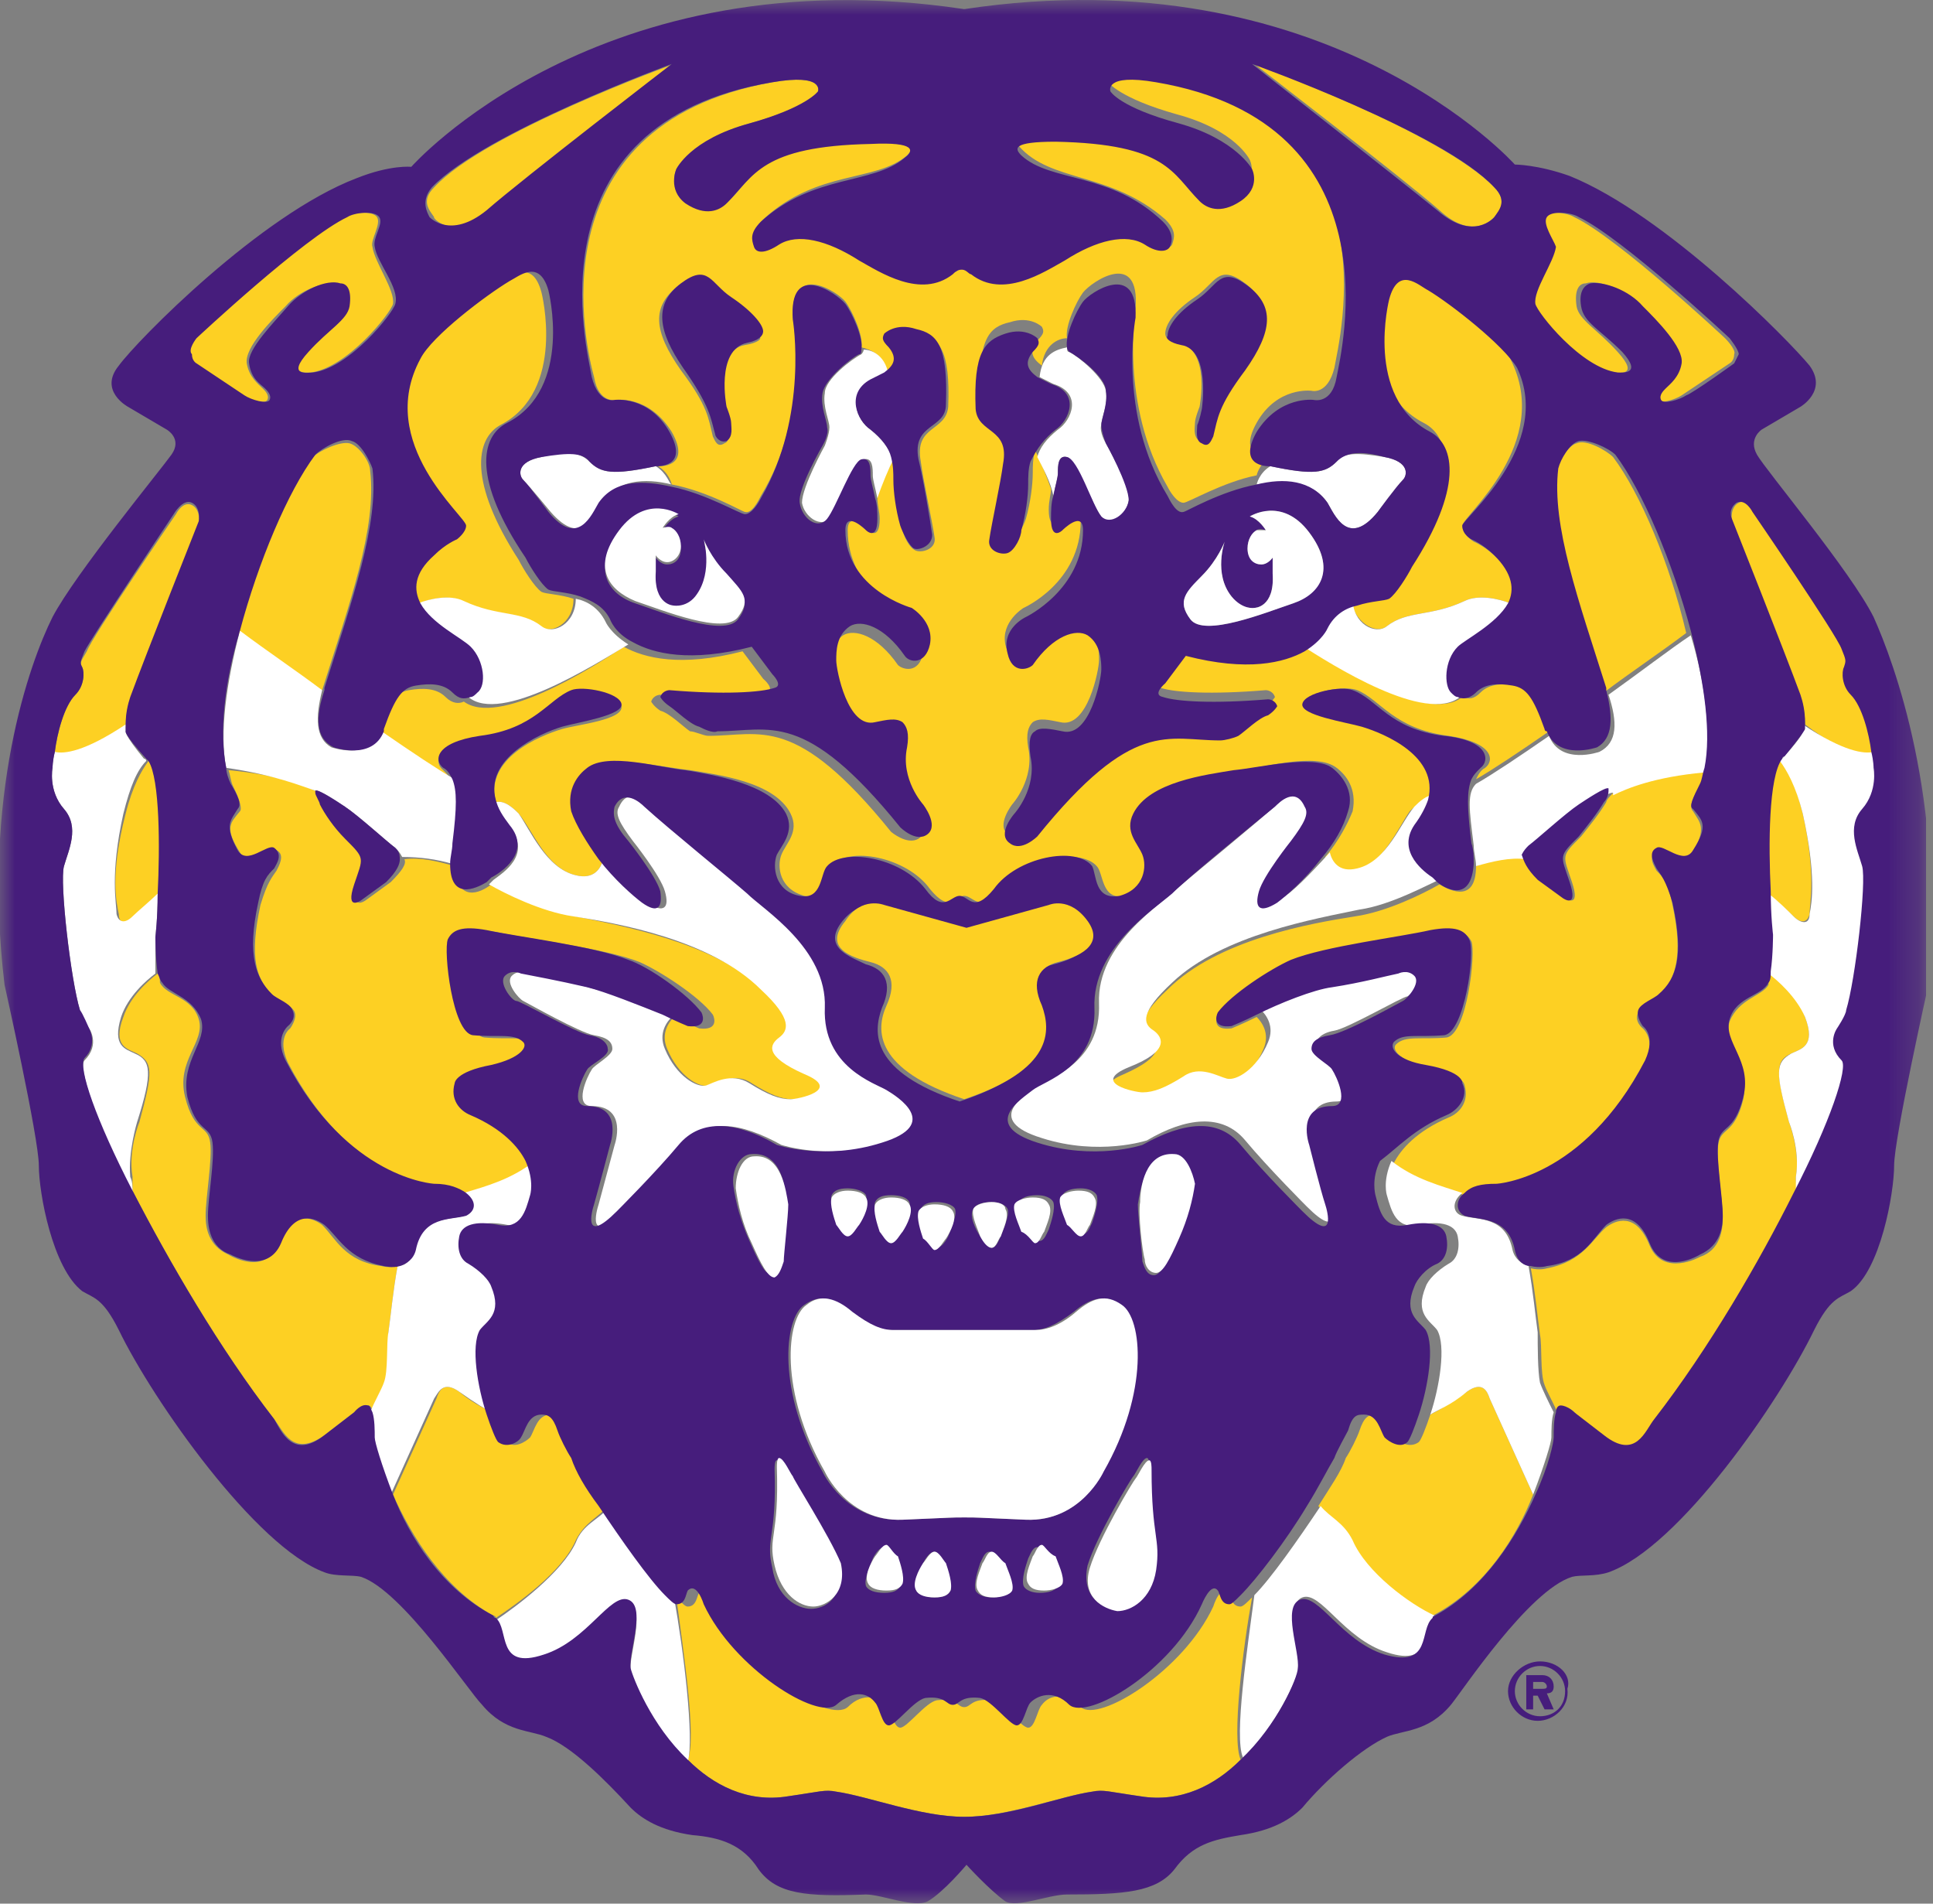 <svg width="65" height="64" viewBox="0 0 65 64" fill="none" xmlns="http://www.w3.org/2000/svg">
<rect x="0" y="0" width="65" height="64" fill="#808080" stroke="none"/>
<g clip-path="url(#clip0_2405_2822)">
<mask id="mask0_2405_2822" style="mask-type:luminance" maskUnits="userSpaceOnUse" x="0" y="0" width="65" height="64">
<path d="M64.768 0H0V64H64.768V0Z" fill="white"/>
</mask>
<g mask="url(#mask0_2405_2822)">
<path d="M51.861 56.778H51.554V56.547H51.861C51.938 56.547 52.015 56.624 52.015 56.701C52.015 56.778 51.938 56.778 51.861 56.778ZM52.245 56.701C52.245 56.471 52.092 56.317 51.861 56.317H51.323V57.469H51.554V57.008H51.707L51.938 57.469H52.245L52.015 56.931C52.168 56.931 52.245 56.855 52.245 56.701Z" fill="#461D7C"/>
</g>
<mask id="mask1_2405_2822" style="mask-type:luminance" maskUnits="userSpaceOnUse" x="0" y="0" width="65" height="64">
<path d="M64.768 0H0V64H64.768V0Z" fill="white"/>
</mask>
<g mask="url(#mask1_2405_2822)">
<path d="M51.784 57.7C51.323 57.7 50.939 57.316 50.939 56.855C50.939 56.394 51.323 56.01 51.784 56.01C52.245 56.01 52.629 56.394 52.629 56.855C52.629 57.393 52.245 57.7 51.784 57.7ZM51.784 55.856C51.246 55.856 50.709 56.317 50.709 56.855C50.709 57.393 51.169 57.854 51.707 57.854C52.245 57.854 52.783 57.393 52.706 56.778C52.86 56.317 52.399 55.856 51.784 55.856Z" fill="#461D7C"/>
</g>
<mask id="mask2_2405_2822" style="mask-type:luminance" maskUnits="userSpaceOnUse" x="0" y="0" width="65" height="64">
<path d="M64.768 0H0V64H64.768V0Z" fill="white"/>
</mask>
<g mask="url(#mask2_2405_2822)">
<path d="M50.248 7.299C50.401 7.145 50.709 6.761 50.248 6.3C48.48 4.456 42.18 2.151 42.18 2.151C42.18 2.151 47.174 5.993 48.404 7.068C49.556 8.144 50.248 7.299 50.248 7.299ZM16.442 7.068C17.671 6.07 22.665 2.151 22.665 2.151C22.665 2.151 16.288 4.456 14.598 6.3C14.137 6.761 14.444 7.068 14.598 7.299C14.521 7.299 15.213 8.144 16.442 7.068ZM6.531 12.216C6.531 12.216 7.914 13.215 8.144 13.292C8.375 13.445 8.913 13.599 8.99 13.445C9.066 13.292 8.913 13.138 8.836 13.061C8.682 12.908 8.375 12.677 8.298 12.216C8.221 11.678 9.143 10.756 9.604 10.295C10.065 9.757 10.91 9.45 11.371 9.527C11.602 9.604 11.755 9.834 11.679 10.295C11.602 10.833 11.064 11.064 10.296 11.832C9.604 12.6 10.296 12.523 10.449 12.523C11.679 12.37 13.138 10.526 13.215 10.219C13.292 9.757 12.601 8.836 12.524 8.298C12.447 8.067 12.831 7.529 12.677 7.299C12.524 7.068 11.832 7.145 11.602 7.299C10.142 7.99 6.531 11.371 6.531 11.371C6.531 11.371 6.224 11.755 6.224 11.909C6.377 12.062 6.531 12.216 6.531 12.216ZM51.477 10.219C51.554 10.526 53.014 12.37 54.243 12.523C54.397 12.523 55.165 12.677 54.397 11.832C53.705 11.064 53.09 10.756 53.014 10.295C52.937 9.757 53.09 9.527 53.321 9.527C53.782 9.373 54.627 9.757 55.088 10.295C55.549 10.833 56.471 11.755 56.394 12.216C56.317 12.754 56.01 12.908 55.856 13.061C55.779 13.138 55.626 13.292 55.703 13.445C55.779 13.599 56.317 13.445 56.548 13.292C56.778 13.138 58.161 12.216 58.161 12.216C58.161 12.216 58.315 12.139 58.315 11.909C58.392 11.755 58.008 11.371 58.008 11.371C58.008 11.371 54.397 7.99 52.937 7.299C52.706 7.145 52.015 7.068 51.861 7.299C51.707 7.529 52.092 7.99 52.015 8.298C52.168 8.836 51.4 9.681 51.477 10.219ZM25.047 11.601C24.048 11.755 24.356 13.753 24.356 13.753C24.356 13.753 24.433 14.137 24.509 14.29C24.509 14.444 24.586 14.828 24.356 14.905C24.125 15.059 24.048 14.828 23.971 14.675C23.818 14.06 23.818 13.676 22.896 12.447C21.974 11.14 21.897 10.295 22.819 9.604C23.741 8.912 23.818 9.604 24.509 10.065C25.201 10.526 25.508 10.987 25.508 11.294C25.662 11.371 25.508 11.525 25.047 11.601ZM40.183 9.988C40.874 9.527 40.951 8.836 41.873 9.527C42.795 10.219 42.641 11.14 41.796 12.37C40.874 13.676 40.874 14.06 40.721 14.598C40.721 14.675 40.567 14.905 40.337 14.828C40.106 14.675 40.183 14.367 40.183 14.214C40.183 14.06 40.337 13.676 40.337 13.676C40.337 13.676 40.721 11.755 39.645 11.525C39.338 11.525 39.184 11.371 39.184 11.217C39.184 10.91 39.491 10.449 40.183 9.988ZM14.905 25.892C14.598 25.661 14.598 25.047 16.135 24.816C17.979 24.586 18.363 23.587 19.208 23.28C19.592 23.126 20.822 23.357 20.898 23.741C20.975 24.202 19.439 24.355 18.901 24.509C18.132 24.739 16.288 25.508 16.673 26.968C16.98 26.891 17.287 27.198 17.441 27.352C17.902 27.89 18.363 29.196 19.362 29.426C19.976 29.58 20.207 29.196 20.284 28.888C19.823 28.351 19.515 27.813 19.362 27.275C19.131 26.583 19.592 26.046 19.899 25.815C20.514 25.354 22.358 25.815 23.203 25.892C24.125 26.046 26.046 26.276 26.584 27.352C26.891 27.966 26.43 28.351 26.276 28.735C26.123 29.119 26.2 29.887 27.045 30.118C27.89 30.271 27.813 29.426 27.967 29.119C28.505 28.427 30.502 28.811 31.27 29.887C31.962 30.732 32.116 30.118 32.423 30.118C32.73 30.118 32.961 30.732 33.575 29.887C34.42 28.811 36.341 28.504 36.879 29.119C37.11 29.349 37.033 30.271 37.801 30.118C38.646 29.964 38.723 29.119 38.569 28.735C38.416 28.427 37.955 27.966 38.262 27.352C38.8 26.353 40.721 26.046 41.643 25.892C42.488 25.815 44.255 25.277 44.946 25.815C45.254 26.046 45.638 26.507 45.484 27.275C45.331 27.659 45.023 28.274 44.562 28.811C44.639 29.119 44.87 29.503 45.484 29.349C46.483 29.119 47.021 27.813 47.405 27.275C47.559 27.121 47.866 26.814 48.173 26.891C48.557 25.508 46.713 24.663 45.945 24.432C45.407 24.279 43.871 24.048 43.947 23.664C44.024 23.203 45.254 23.049 45.638 23.203C46.406 23.51 46.867 24.509 48.711 24.739C50.248 24.97 50.248 25.585 49.94 25.815C49.787 25.892 49.71 26.046 49.633 26.199C50.171 25.892 51.093 25.277 52.092 24.586V24.509C51.707 23.433 51.477 23.126 51.016 23.049C50.555 22.972 50.094 22.972 49.787 23.28C49.556 23.51 49.403 23.51 49.172 23.433C48.02 24.355 44.946 22.358 43.794 21.589C43.102 21.974 41.873 22.281 39.799 21.743L39.107 22.665C39.107 22.665 38.723 23.049 39.03 23.126C39.491 23.28 40.721 23.357 42.565 23.203C42.565 23.203 42.795 23.203 42.872 23.433C42.872 23.433 42.795 23.587 42.565 23.741C42.334 23.894 41.873 24.355 41.566 24.432C41.412 24.509 41.105 24.663 40.951 24.586C39.184 24.586 38.032 23.817 34.805 27.813C34.805 27.813 34.267 28.351 33.883 28.043C33.498 27.736 34.036 27.044 34.036 27.044C34.036 27.044 34.805 26.199 34.574 25.124C34.497 24.663 34.574 24.432 34.728 24.279C34.958 24.125 35.266 24.202 35.65 24.279C36.572 24.509 36.956 22.511 36.956 22.204C36.956 21.897 36.956 21.359 36.495 21.052C36.111 20.821 35.343 21.052 34.651 22.05C34.497 22.281 33.959 22.358 33.806 21.666C33.652 20.898 34.42 20.437 34.42 20.437C34.42 20.437 36.341 19.592 36.341 17.517C36.341 16.826 35.65 17.517 35.65 17.517C35.65 17.517 35.266 17.901 35.266 17.133C35.266 16.826 35.343 16.595 35.343 16.442C35.189 15.981 34.958 15.443 34.805 15.136C34.728 15.443 34.728 15.674 34.728 15.904C34.728 16.288 34.651 16.903 34.497 17.441C34.42 17.671 34.19 18.132 34.036 18.209C33.883 18.286 33.422 18.132 33.422 17.748C33.498 17.21 33.729 15.827 33.883 15.213C34.113 13.983 32.961 14.214 32.961 13.368C32.884 11.371 33.268 10.987 33.959 10.833C34.651 10.603 35.035 10.987 35.035 10.987C35.112 11.14 35.112 11.217 34.882 11.448C34.574 11.832 34.728 12.062 35.035 12.293C35.112 11.601 35.573 11.371 35.88 11.371C35.803 10.987 36.188 10.142 36.418 9.834C36.725 9.45 38.339 8.375 38.185 10.372C38.185 10.372 37.647 13.599 39.261 16.365C39.338 16.519 39.568 16.903 39.799 16.903C39.952 16.903 41.105 16.211 42.257 15.981C42.257 15.981 42.334 15.597 42.718 15.366C42.718 15.366 41.566 15.443 42.257 14.214C42.949 12.984 44.101 13.138 44.101 13.138C44.101 13.138 44.639 13.292 44.87 12.37C45.023 11.448 47.021 3.842 38.8 2.459C37.033 2.151 37.263 2.766 37.263 2.766C37.263 2.766 37.647 3.304 39.568 3.842C41.566 4.379 42.027 5.378 42.027 5.378C42.027 5.378 42.334 5.993 41.643 6.454C40.951 6.915 40.49 6.684 40.26 6.454C39.338 5.532 39.107 4.533 35.419 4.456C33.883 4.456 33.959 4.687 34.267 4.917C35.343 6.146 37.34 5.762 39.184 7.376C39.568 7.76 39.491 7.99 39.414 8.221C39.338 8.375 39.03 8.451 38.569 8.144C37.955 7.76 36.956 7.99 35.88 8.682C35.189 9.066 33.806 9.988 32.73 9.143C32.653 9.066 32.577 8.989 32.423 8.989C32.269 8.989 32.192 9.143 32.116 9.143C31.04 9.988 29.657 9.066 28.965 8.682C27.89 7.99 26.891 7.76 26.276 8.144C25.816 8.451 25.508 8.375 25.431 8.221C25.355 8.067 25.278 7.76 25.662 7.376C27.506 5.685 29.427 6.146 30.502 5.224C30.733 4.994 30.886 4.763 29.35 4.763C25.585 4.84 25.431 5.839 24.509 6.761C24.279 6.992 23.818 7.222 23.126 6.761C22.435 6.3 22.742 5.685 22.742 5.685C22.742 5.685 23.28 4.687 25.201 4.149C27.198 3.611 27.506 3.073 27.506 3.073C27.506 3.073 27.736 2.459 25.969 2.766C17.825 4.226 19.746 11.832 19.976 12.677C20.13 13.599 20.745 13.445 20.745 13.445C20.745 13.445 21.82 13.292 22.589 14.521C23.28 15.75 22.128 15.674 22.128 15.674C22.512 15.904 22.589 16.288 22.589 16.288C23.818 16.519 24.97 17.21 25.047 17.21C25.278 17.287 25.508 16.826 25.585 16.672C27.275 13.906 26.661 10.68 26.661 10.68C26.584 8.759 28.197 9.834 28.428 10.142C28.658 10.449 29.042 11.294 28.965 11.678C29.273 11.755 29.734 11.909 29.811 12.6C30.118 12.37 30.272 12.139 29.964 11.755C29.734 11.525 29.734 11.448 29.811 11.294C29.811 11.294 30.195 10.91 30.886 11.14C31.578 11.371 31.962 11.755 31.885 13.676C31.808 14.521 30.733 14.29 30.963 15.52C31.04 16.134 31.347 17.517 31.424 18.055C31.501 18.439 31.04 18.593 30.809 18.516C30.579 18.439 30.349 17.978 30.349 17.748C30.195 17.21 30.118 16.595 30.118 16.211C30.118 15.981 30.118 15.674 30.041 15.443C29.887 15.75 29.58 16.288 29.503 16.749C29.503 16.98 29.58 17.21 29.58 17.441C29.58 18.209 29.196 17.825 29.196 17.825C29.196 17.825 28.505 17.133 28.505 17.825C28.505 19.822 30.425 20.744 30.425 20.744C30.425 20.744 31.27 21.128 31.04 21.974C30.886 22.665 30.349 22.511 30.195 22.358C29.503 21.359 28.735 21.128 28.351 21.359C27.89 21.666 27.89 22.281 27.89 22.511C27.89 22.819 28.274 24.816 29.196 24.586C29.58 24.509 29.964 24.432 30.118 24.586C30.272 24.663 30.349 24.893 30.272 25.431C29.964 26.353 30.733 27.198 30.733 27.198C30.733 27.198 31.347 27.89 30.886 28.197C30.502 28.427 29.964 27.966 29.964 27.966C26.737 23.971 25.585 24.739 23.818 24.739C23.664 24.739 23.357 24.586 23.203 24.586C22.973 24.432 22.512 23.971 22.204 23.894C21.974 23.741 21.897 23.587 21.897 23.587C21.974 23.357 22.204 23.357 22.204 23.357C24.048 23.51 25.278 23.433 25.739 23.28C26.123 23.203 25.662 22.819 25.662 22.819L24.97 21.897C22.896 22.435 21.667 22.127 20.975 21.743C19.823 22.511 16.749 24.432 15.597 23.587C15.443 23.664 15.213 23.664 14.982 23.433C14.675 23.126 14.214 23.126 13.753 23.203C13.292 23.28 13.062 23.587 12.677 24.663V24.739C13.676 25.431 14.598 26.046 15.136 26.353C15.136 26.122 15.059 26.046 14.905 25.892Z" fill="#FDD023"/>
</g>
<mask id="mask3_2405_2822" style="mask-type:luminance" maskUnits="userSpaceOnUse" x="0" y="0" width="65" height="64">
<path d="M64.768 0H0V64H64.768V0Z" fill="white"/>
</mask>
<g mask="url(#mask3_2405_2822)">
<path d="M46.637 21.052C47.328 20.514 48.096 20.744 49.249 20.206C49.71 19.976 50.401 20.13 50.785 20.283C51.016 19.822 51.016 19.361 50.324 18.747C49.94 18.363 49.556 18.209 49.556 18.209C49.556 18.209 49.172 17.978 49.172 17.671C49.172 17.364 52.245 14.905 50.785 12.062C50.401 11.294 48.557 9.911 47.789 9.45C47.482 9.297 46.79 8.682 46.483 9.758C46.483 9.758 45.638 13.061 47.866 14.214C48.788 14.675 49.018 16.134 47.251 18.747C47.097 19.054 46.713 19.669 46.483 19.822C46.329 19.899 45.868 19.899 45.407 20.053C45.484 20.898 46.252 21.359 46.637 21.052ZM15.52 20.206C16.673 20.744 17.441 20.514 18.132 21.052C18.517 21.359 19.285 20.975 19.285 20.13C18.824 19.976 18.363 19.976 18.209 19.899C17.979 19.745 17.595 19.131 17.441 18.823C15.751 16.211 15.981 14.752 16.826 14.29C19.054 13.138 18.209 9.834 18.209 9.834C17.902 8.682 17.21 9.297 16.903 9.527C16.135 9.988 14.368 11.371 13.907 12.139C12.447 14.982 15.443 17.441 15.443 17.748C15.443 18.055 15.136 18.209 15.136 18.209C15.136 18.209 14.752 18.363 14.368 18.747C13.676 19.361 13.676 19.899 13.907 20.36C14.444 20.13 15.059 19.976 15.52 20.206ZM54.243 15.366C54.012 15.136 53.321 14.752 53.014 14.905C52.706 14.982 52.399 15.597 52.322 15.827C52.092 17.671 53.014 20.283 53.935 23.203V23.28C54.857 22.588 55.779 21.974 56.701 21.282C56.164 18.977 55.165 16.595 54.243 15.366ZM60.85 30.732C60.85 30.348 61.081 29.426 60.62 27.352C60.389 26.43 60.159 25.892 59.851 25.585C59.391 26.199 59.391 28.504 59.467 30.041C59.698 30.271 60.159 30.655 60.312 30.809C60.543 31.04 60.773 31.04 60.85 30.732ZM63.002 25.277C62.925 24.663 62.694 23.741 62.31 23.357C62.003 23.049 62.003 22.588 62.08 22.435C62.156 22.281 62.156 22.204 62.003 21.82C61.772 21.359 59.006 17.21 59.006 17.21C59.006 17.21 58.776 16.749 58.468 16.903C58.161 17.056 58.238 17.517 58.238 17.517C58.238 17.517 60.005 21.974 60.543 23.433C60.62 23.664 60.697 23.971 60.697 24.355C62.003 25.354 62.694 25.431 63.002 25.277ZM16.212 37.493C15.827 37.34 15.443 36.879 15.674 36.418C15.674 36.418 15.597 36.034 16.903 35.803C17.825 35.65 18.132 35.265 17.979 35.112C17.671 34.804 17.21 34.958 16.288 34.881C15.597 34.804 15.213 32.115 15.443 31.654C15.597 31.347 15.904 31.193 16.749 31.347C17.825 31.577 20.36 31.885 21.513 32.346C22.204 32.653 23.511 33.498 23.971 34.113C24.048 34.267 24.125 34.651 23.511 34.574C23.511 34.574 23.126 34.42 22.665 34.19C22.512 34.343 22.204 34.727 22.435 35.265C22.819 36.187 23.511 36.571 23.818 36.495C24.125 36.418 24.74 36.034 25.278 36.418C25.892 36.802 26.276 36.956 26.661 36.956C26.891 36.956 28.428 36.648 27.122 36.11C25.739 35.573 25.969 35.112 26.276 34.881C26.661 34.651 26.737 34.267 25.662 33.268C23.971 31.654 20.821 31.116 19.362 30.809C18.286 30.655 17.057 29.964 16.519 29.733C16.135 30.041 15.366 30.348 15.29 29.119C14.752 28.965 14.137 28.811 13.599 28.888C13.676 29.042 13.523 29.273 13.138 29.657L12.293 30.271C12.293 30.271 11.755 30.655 12.063 29.733C12.37 28.811 12.447 28.888 11.755 28.197C11.448 27.89 11.141 27.429 10.91 27.044C10.833 26.968 10.757 26.814 10.757 26.66C10.296 26.43 9.374 26.046 7.683 25.892C7.76 26.122 7.76 26.276 7.837 26.43C8.068 26.891 8.144 27.198 8.068 27.275C7.76 27.659 7.53 27.813 8.068 28.658C8.375 29.196 9.066 28.427 9.297 28.581C9.604 28.735 9.374 29.119 9.297 29.273C9.143 29.503 8.989 29.657 8.759 30.425C8.375 32.192 8.605 32.96 9.22 33.498C9.374 33.652 9.835 33.806 9.911 34.036C9.988 34.267 9.758 34.574 9.758 34.574C9.758 34.574 9.297 34.881 9.681 35.726C11.755 39.721 14.675 39.875 14.675 39.875C15.213 39.875 15.52 39.952 15.751 40.182C16.442 39.952 17.364 39.721 18.132 39.107C17.748 38.569 17.287 37.954 16.212 37.493ZM10.833 23.203C11.755 20.283 12.677 17.748 12.447 15.827C12.447 15.52 12.063 14.982 11.755 14.905C11.448 14.828 10.757 15.136 10.526 15.366C9.604 16.595 8.605 18.977 7.991 21.282C8.682 21.743 9.681 22.511 10.757 23.28C10.757 23.203 10.833 23.203 10.833 23.203ZM54.012 26.968C53.782 27.352 53.474 27.736 53.167 28.12C52.476 28.811 52.553 28.735 52.86 29.657C53.167 30.579 52.629 30.195 52.629 30.195L51.784 29.58C51.4 29.196 51.323 28.965 51.323 28.811C50.709 28.811 50.171 28.888 49.633 29.119C49.633 30.348 48.788 29.964 48.404 29.733C47.866 30.041 46.637 30.655 45.561 30.809C44.101 31.04 40.951 31.577 39.261 33.268C38.185 34.267 38.339 34.651 38.646 34.881C38.953 35.112 39.184 35.496 37.801 36.11C36.495 36.648 38.032 36.956 38.262 36.956C38.646 36.956 39.03 36.802 39.645 36.418C40.26 36.034 40.874 36.418 41.105 36.495C41.412 36.571 42.103 36.187 42.488 35.265C42.718 34.727 42.411 34.343 42.257 34.19C41.796 34.42 41.412 34.574 41.412 34.574C40.797 34.651 40.874 34.267 40.951 34.113C41.412 33.498 42.718 32.576 43.41 32.346C44.562 31.885 47.097 31.577 48.173 31.347C49.018 31.193 49.326 31.347 49.479 31.654C49.633 32.038 49.326 34.804 48.634 34.881C47.789 34.958 47.251 34.804 46.944 35.112C46.79 35.265 47.021 35.65 48.02 35.88C49.249 36.11 49.249 36.495 49.249 36.495C49.403 37.032 49.095 37.417 48.711 37.57C47.635 38.031 47.097 38.646 46.867 39.107C47.635 39.721 48.48 39.952 49.249 40.182C49.479 40.029 49.787 39.875 50.324 39.875C50.324 39.875 53.244 39.721 55.318 35.726C55.703 34.958 55.242 34.574 55.242 34.574C55.242 34.574 54.934 34.343 55.088 34.036C55.165 33.806 55.626 33.652 55.779 33.498C56.317 32.96 56.624 32.192 56.24 30.425C56.087 29.657 55.933 29.503 55.703 29.273C55.626 29.119 55.395 28.811 55.703 28.581C55.933 28.427 56.624 29.196 56.932 28.658C57.393 27.813 57.162 27.659 56.932 27.275C56.778 27.121 56.932 26.814 57.162 26.43C57.239 26.276 57.316 26.046 57.316 25.892C55.703 26.046 54.704 26.43 54.243 26.66C54.166 26.737 54.012 26.891 54.012 26.968ZM49.326 46.79C48.788 47.174 48.404 47.405 48.096 47.558C47.943 48.019 47.789 48.403 47.712 48.48C47.405 48.711 47.021 48.48 46.944 48.327C46.79 48.096 46.713 47.558 46.252 47.558C46.022 47.558 45.868 47.635 45.715 48.096C45.638 48.327 45.407 48.788 45.254 49.018C45.1 49.479 44.716 50.017 44.332 50.632C44.639 51.016 45.177 51.169 45.407 51.784C45.868 52.783 47.405 53.935 48.096 54.396C48.096 54.396 48.173 54.396 48.173 54.319C49.94 53.397 51.016 51.63 51.554 50.247L50.094 47.02C50.017 46.79 49.863 46.406 49.326 46.79ZM4.226 24.432C4.226 24.048 4.303 23.741 4.38 23.51C4.917 22.05 6.685 17.594 6.685 17.594C6.685 17.594 6.761 17.133 6.454 16.98C6.147 16.826 5.916 17.287 5.916 17.287C5.916 17.287 3.074 21.436 2.92 21.897C2.689 22.281 2.689 22.281 2.766 22.435C2.843 22.588 2.843 23.049 2.536 23.357C2.152 23.741 1.921 24.663 1.844 25.277C2.152 25.431 2.843 25.354 4.226 24.432ZM13.062 44.792C13.138 44.255 13.215 43.409 13.369 42.564C13.062 42.641 12.831 42.564 12.831 42.564C11.602 42.411 11.294 41.642 10.833 41.181C10.526 40.951 9.835 40.644 9.374 41.796C8.913 42.948 7.683 42.18 7.683 42.18C6.992 41.873 6.915 41.258 6.915 40.874C6.915 40.259 7.146 38.953 7.069 38.415C6.992 37.801 6.531 38.108 6.224 36.879C5.916 35.65 6.915 35.035 6.685 34.267C6.454 33.498 5.609 33.498 5.378 33.037C5.378 32.96 5.378 32.807 5.302 32.73C4.994 32.96 4.38 33.498 4.149 34.19C3.765 35.188 4.303 35.265 4.61 35.419C5.148 35.726 5.148 36.034 4.687 37.724C4.687 37.724 4.303 38.646 4.456 39.568C4.456 39.721 4.456 39.875 4.456 40.029C5.686 42.411 7.376 45.33 9.22 47.712C9.527 48.096 9.835 49.018 10.91 48.25L11.909 47.481C11.909 47.481 12.14 47.251 12.37 47.251C12.447 47.251 12.524 47.328 12.524 47.481C12.677 47.174 12.908 46.713 12.985 46.483C13.138 46.098 13.062 45.253 13.062 44.792ZM60.389 39.568C60.543 38.723 60.159 37.724 60.159 37.724C59.698 36.034 59.698 35.65 60.236 35.419C60.543 35.265 61.081 35.188 60.697 34.19C60.466 33.498 59.851 32.96 59.544 32.73C59.544 32.884 59.467 32.96 59.467 33.114C59.237 33.498 58.468 33.575 58.161 34.343C57.931 35.112 58.853 35.726 58.622 36.956C58.315 38.185 57.854 37.877 57.777 38.492C57.7 39.107 57.931 40.336 57.931 40.951C57.931 41.335 57.854 42.026 57.162 42.257C57.162 42.257 55.933 42.948 55.472 41.873C55.011 40.72 54.32 41.028 54.012 41.258C53.551 41.642 53.244 42.411 52.015 42.641C52.015 42.641 51.784 42.718 51.477 42.641C51.631 43.486 51.707 44.331 51.784 44.869C51.861 45.253 51.784 46.175 51.938 46.559C52.015 46.79 52.245 47.174 52.399 47.558C52.399 47.405 52.476 47.328 52.553 47.328C52.783 47.251 53.014 47.558 53.014 47.558L54.012 48.327C55.088 49.172 55.472 48.173 55.703 47.789C57.547 45.407 59.237 42.487 60.466 40.106C60.389 39.875 60.389 39.721 60.389 39.568ZM3.995 30.732C3.995 31.116 4.303 31.04 4.533 30.809C4.687 30.655 5.071 30.271 5.378 30.041C5.455 28.504 5.455 26.199 4.994 25.585C4.764 25.892 4.456 26.43 4.226 27.352C3.688 29.426 3.919 30.348 3.995 30.732ZM42.103 53.705C41.95 53.858 41.796 54.012 41.719 54.012C41.412 54.012 41.412 53.705 41.335 53.551C41.028 53.244 40.797 54.012 40.797 54.012C39.799 56.163 36.956 57.93 36.341 57.393C35.727 56.855 35.266 57.008 35.035 57.316C34.882 57.469 34.805 58.084 34.574 58.084C34.344 58.084 33.729 57.239 33.345 57.162C32.653 57.085 32.653 57.393 32.423 57.393C32.192 57.393 32.192 57.085 31.501 57.162C31.117 57.239 30.502 58.084 30.272 58.084C30.041 58.084 29.964 57.469 29.811 57.316C29.58 57.085 29.042 56.855 28.505 57.393C27.89 57.93 25.047 56.24 24.048 54.012C24.048 54.012 23.741 53.244 23.511 53.551C23.434 53.628 23.434 54.012 23.126 54.012C23.049 54.012 22.973 53.935 22.742 53.705C22.973 55.472 23.434 58.468 23.126 59.16C23.971 60.005 25.124 60.619 26.507 60.389C27.582 60.235 27.736 60.158 28.12 60.235C29.196 60.389 30.963 61.08 32.423 61.08C33.883 61.08 35.65 60.389 36.725 60.235C37.109 60.158 37.263 60.235 38.339 60.389C39.722 60.619 40.874 60.005 41.719 59.16C41.412 58.468 41.796 55.395 42.103 53.705ZM19.362 51.784C19.669 51.169 20.13 51.016 20.437 50.632C20.053 50.017 19.746 49.402 19.515 49.018C19.439 48.788 19.131 48.25 19.054 48.096C18.901 47.558 18.747 47.558 18.517 47.558C18.055 47.558 17.979 48.096 17.825 48.327C17.671 48.48 17.287 48.711 17.057 48.48C16.98 48.403 16.826 48.019 16.673 47.558C16.442 47.405 15.981 47.251 15.443 46.79C14.905 46.406 14.752 46.79 14.675 47.02L13.215 50.247C13.83 51.63 14.905 53.397 16.596 54.319C16.596 54.319 16.673 54.319 16.673 54.396C17.364 53.935 18.901 52.859 19.362 51.784Z" fill="#FDD023"/>
</g>
<mask id="mask4_2405_2822" style="mask-type:luminance" maskUnits="userSpaceOnUse" x="0" y="0" width="65" height="64">
<path d="M64.768 0H0V64H64.768V0Z" fill="white"/>
</mask>
<g mask="url(#mask4_2405_2822)">
<path d="M17.748 32.73C17.748 32.73 17.441 32.576 17.21 32.807C16.98 33.037 17.441 33.575 17.595 33.652C17.748 33.729 19.515 34.727 19.976 34.804C20.437 34.881 20.591 35.035 20.591 35.265C20.591 35.496 19.976 35.803 19.899 35.957C19.746 36.187 19.285 37.186 19.899 37.186C21.129 37.186 20.668 38.492 20.668 38.492L20.13 40.49C20.053 40.72 19.746 41.873 20.898 40.72C20.898 40.72 22.204 39.414 22.973 38.492C23.741 37.57 24.893 37.724 26.276 38.492C26.276 38.492 27.89 39.03 29.811 38.415C31.731 37.801 30.348 36.956 29.964 36.648C29.58 36.341 27.813 35.88 27.89 33.882C27.967 31.885 25.892 30.578 25.278 30.041C24.74 29.503 22.665 27.813 21.82 27.121C21.667 26.968 21.129 26.43 20.821 27.121C20.668 27.352 20.821 27.659 21.282 28.274C21.282 28.274 22.204 29.426 22.358 29.964C22.512 30.502 22.358 30.732 21.743 30.348C21.436 30.118 20.821 29.58 20.284 28.888C20.207 29.196 19.976 29.58 19.362 29.426C18.363 29.196 17.825 27.89 17.441 27.352C17.287 27.198 16.98 26.891 16.673 26.968C16.749 27.198 16.903 27.505 17.134 27.813C17.902 28.735 16.903 29.349 16.596 29.58C16.519 29.657 16.519 29.657 16.442 29.733C16.98 30.041 18.209 30.655 19.285 30.809C20.745 31.04 23.895 31.577 25.585 33.268C26.661 34.266 26.507 34.651 26.2 34.881C25.892 35.112 25.662 35.496 27.045 36.11C28.351 36.648 26.814 36.956 26.584 36.956C26.2 36.956 25.815 36.802 25.201 36.418C24.586 36.033 23.971 36.418 23.741 36.495C23.434 36.571 22.742 36.187 22.358 35.265C22.128 34.727 22.435 34.343 22.588 34.19C21.82 33.805 20.668 33.344 20.053 33.268C18.977 32.96 18.132 32.807 17.748 32.73ZM10.603 26.583C10.68 26.506 11.371 26.968 11.602 27.121C12.063 27.428 12.985 28.274 13.292 28.504C13.369 28.581 13.446 28.658 13.523 28.811C14.137 28.811 14.675 28.888 15.213 29.042C15.213 28.811 15.213 28.581 15.29 28.351C15.443 27.121 15.443 26.583 15.29 26.199C14.752 25.892 13.83 25.277 12.831 24.586C12.447 25.585 11.141 25.124 11.141 25.124C10.603 24.816 10.603 24.125 10.833 23.203C9.911 22.511 8.989 21.897 8.068 21.205C7.607 22.972 7.376 24.663 7.607 25.815C9.22 26.046 10.142 26.43 10.603 26.583Z" fill="white"/>
</g>
<mask id="mask5_2405_2822" style="mask-type:luminance" maskUnits="userSpaceOnUse" x="0" y="0" width="65" height="64">
<path d="M64.768 0H0V64H64.768V0Z" fill="white"/>
</mask>
<g mask="url(#mask5_2405_2822)">
<path d="M24.586 9.988C23.894 9.527 23.818 8.836 22.896 9.527C21.974 10.219 22.127 11.14 22.972 12.37C23.894 13.676 23.894 14.06 24.048 14.598C24.048 14.675 24.202 14.905 24.432 14.828C24.663 14.675 24.586 14.367 24.586 14.214C24.586 14.06 24.432 13.676 24.432 13.676C24.432 13.676 24.048 11.755 25.124 11.525C25.508 11.448 25.662 11.294 25.662 11.14C25.662 10.91 25.277 10.449 24.586 9.988Z" fill="#461D7C"/>
</g>
<mask id="mask6_2405_2822" style="mask-type:luminance" maskUnits="userSpaceOnUse" x="0" y="0" width="65" height="64">
<path d="M64.768 0H0V64H64.768V0Z" fill="white"/>
</mask>
<g mask="url(#mask6_2405_2822)">
<path d="M4.38 39.568C4.303 38.723 4.61 37.724 4.61 37.724C5.148 36.033 5.071 35.649 4.533 35.419C4.226 35.265 3.765 35.188 4.072 34.19C4.303 33.498 4.917 32.96 5.225 32.73C5.225 32.192 5.225 31.5 5.225 31.5C5.225 31.5 5.302 30.886 5.302 30.041C5.071 30.271 4.61 30.655 4.456 30.809C4.226 31.04 3.995 31.04 3.919 30.732C3.919 30.348 3.688 29.426 4.149 27.352C4.38 26.43 4.61 25.892 4.917 25.584C4.917 25.584 4.917 25.508 4.841 25.508C4.149 24.663 4.226 24.586 4.226 24.586C4.226 24.509 4.226 24.432 4.226 24.355C2.843 25.277 2.152 25.354 1.844 25.277C1.767 25.584 1.767 25.815 1.767 25.815C1.767 25.815 1.614 26.583 2.152 27.198C2.689 27.813 2.305 28.581 2.152 29.119C1.998 29.657 2.382 32.96 2.689 33.959C2.689 34.113 2.997 34.574 2.997 34.574C2.997 34.574 3.381 35.111 2.843 35.649C2.613 35.88 3.227 37.724 4.456 40.105C4.456 39.875 4.456 39.721 4.38 39.568Z" fill="white"/>
</g>
<mask id="mask7_2405_2822" style="mask-type:luminance" maskUnits="userSpaceOnUse" x="0" y="0" width="65" height="64">
<path d="M64.768 0H0V64H64.768V0Z" fill="white"/>
</mask>
<g mask="url(#mask7_2405_2822)">
<path d="M13.292 28.504C12.984 28.274 12.062 27.429 11.601 27.121C11.371 26.968 10.679 26.507 10.602 26.584C10.602 26.584 10.602 26.584 10.602 26.66C10.602 26.737 10.756 26.968 10.756 27.044C10.91 27.352 11.217 27.813 11.601 28.197C12.293 28.888 12.216 28.812 11.909 29.734C11.601 30.656 12.139 30.271 12.139 30.271L12.984 29.657C13.368 29.273 13.445 29.042 13.445 28.888C13.445 28.658 13.368 28.581 13.292 28.504Z" fill="#461D7C"/>
</g>
<mask id="mask8_2405_2822" style="mask-type:luminance" maskUnits="userSpaceOnUse" x="0" y="0" width="65" height="64">
<path d="M64.768 0H0V64H64.768V0Z" fill="white"/>
</mask>
<g mask="url(#mask8_2405_2822)">
<path d="M15.443 46.79C15.981 47.174 16.365 47.405 16.672 47.558C16.365 46.636 16.135 45.253 16.442 44.716C16.672 44.408 17.21 44.178 16.826 43.256C16.749 43.025 16.442 42.641 16.058 42.487C15.751 42.334 15.674 41.95 15.751 41.566C15.827 41.181 16.288 41.028 17.057 41.181C17.825 41.335 17.979 40.797 18.132 40.182C18.132 40.182 18.286 39.645 17.979 39.03C17.21 39.645 16.365 39.875 15.597 40.106C15.904 40.336 15.904 40.72 15.597 40.874C15.136 41.028 14.137 40.874 13.907 42.026C13.83 42.411 13.599 42.564 13.369 42.564C13.215 43.409 13.138 44.255 13.061 44.792C12.985 45.176 13.061 46.099 12.908 46.483C12.831 46.713 12.6 47.097 12.447 47.481C12.524 47.712 12.524 48.096 12.524 48.327C12.524 48.48 12.677 49.249 13.138 50.247L14.598 47.02C14.752 46.79 14.905 46.406 15.443 46.79ZM51.707 44.792C51.63 44.255 51.554 43.409 51.4 42.564C51.169 42.487 50.939 42.334 50.862 42.026C50.632 40.874 49.71 41.028 49.172 40.874C48.864 40.797 48.788 40.413 49.172 40.106C48.48 39.875 47.558 39.645 46.79 39.03C46.483 39.722 46.636 40.182 46.636 40.182C46.79 40.72 46.944 41.335 47.712 41.181C48.48 41.028 48.941 41.181 49.018 41.566C49.095 41.95 49.018 42.334 48.711 42.487C48.327 42.718 48.019 43.025 47.943 43.256C47.558 44.178 48.096 44.408 48.327 44.716C48.634 45.253 48.404 46.636 48.096 47.558C48.327 47.405 48.788 47.251 49.325 46.79C49.863 46.406 50.017 46.79 50.094 47.02L51.554 50.247C51.938 49.249 52.168 48.48 52.168 48.327C52.168 48.096 52.168 47.712 52.245 47.481C52.091 47.174 51.861 46.713 51.784 46.483C51.707 46.099 51.707 45.253 51.707 44.792ZM45.484 51.784C45.177 51.169 44.716 51.016 44.408 50.632C43.64 51.784 42.718 53.09 42.18 53.628C41.95 55.395 41.489 58.391 41.796 59.083C43.025 57.93 43.64 56.317 43.717 56.01C43.794 55.472 43.179 53.935 43.794 53.705C44.408 53.474 45.177 55.088 46.636 55.549C48.25 56.087 47.789 54.703 48.25 54.319C47.405 53.935 45.945 52.86 45.484 51.784ZM22.665 53.705C22.127 53.167 21.129 51.861 20.437 50.708C20.13 51.093 19.592 51.246 19.361 51.861C18.901 52.86 17.364 54.012 16.672 54.473C17.134 54.857 16.672 56.163 18.286 55.702C19.746 55.241 20.514 53.628 21.129 53.858C21.743 54.089 21.129 55.702 21.206 56.163C21.206 56.471 21.897 58.084 23.126 59.237C23.357 58.468 22.973 55.395 22.665 53.705ZM49.556 28.427C49.556 28.658 49.633 28.888 49.633 29.119C50.171 28.965 50.785 28.812 51.323 28.888C51.323 28.735 51.477 28.658 51.554 28.581C51.861 28.351 52.783 27.506 53.244 27.198C53.474 27.044 54.166 26.584 54.243 26.66C54.243 26.66 54.243 26.66 54.243 26.737C54.704 26.507 55.626 26.122 57.316 25.969C57.546 24.816 57.393 23.126 56.855 21.359C56.163 21.82 55.165 22.588 54.089 23.357C54.396 24.279 54.396 24.97 53.782 25.277C53.782 25.277 52.476 25.738 52.091 24.74C51.093 25.431 50.171 26.046 49.633 26.353C49.325 26.66 49.402 27.198 49.556 28.427ZM43.102 30.195C42.564 30.579 42.411 30.348 42.488 29.81C42.641 29.273 43.563 28.12 43.563 28.12C44.024 27.582 44.101 27.275 44.024 26.968C43.717 26.353 43.179 26.814 43.025 26.968C42.18 27.736 40.183 29.349 39.568 29.887C39.03 30.425 36.879 31.731 36.956 33.729C37.033 35.726 35.266 36.264 34.881 36.495C34.497 36.802 33.037 37.647 35.035 38.262C36.956 38.876 38.569 38.339 38.569 38.339C39.875 37.57 41.105 37.417 41.873 38.339C42.641 39.261 43.947 40.567 43.947 40.567C45.1 41.719 44.792 40.567 44.716 40.336C44.562 39.798 44.178 38.339 44.178 38.339C44.178 38.339 43.717 37.032 44.946 37.032C45.561 37.032 45.1 36.034 44.946 35.803C44.869 35.65 44.178 35.342 44.255 35.112C44.255 34.958 44.408 34.728 44.869 34.651C45.33 34.574 47.174 33.498 47.328 33.498C47.482 33.421 47.943 32.884 47.712 32.653C47.482 32.423 47.174 32.576 47.174 32.576C46.79 32.653 45.945 32.807 44.946 33.037C44.331 33.191 43.179 33.652 42.411 33.959C42.564 34.113 42.872 34.497 42.641 35.035C42.257 35.957 41.566 36.341 41.258 36.264C40.951 36.187 40.336 35.803 39.798 36.187C39.184 36.572 38.8 36.725 38.416 36.725C38.185 36.725 36.648 36.418 37.955 35.88C39.337 35.342 39.107 34.881 38.8 34.651C38.416 34.42 38.339 34.036 39.414 33.037C41.105 31.424 44.255 30.886 45.715 30.579C46.79 30.425 48.019 29.734 48.557 29.503C48.48 29.503 48.48 29.426 48.404 29.349C48.173 29.119 47.174 28.504 47.866 27.582C48.096 27.275 48.25 27.044 48.327 26.737C48.019 26.66 47.712 26.968 47.558 27.121C47.097 27.659 46.636 28.965 45.638 29.196C45.023 29.349 44.792 28.965 44.716 28.658C44.024 29.426 43.41 30.041 43.102 30.195Z" fill="white"/>
</g>
<mask id="mask9_2405_2822" style="mask-type:luminance" maskUnits="userSpaceOnUse" x="0" y="0" width="65" height="64">
<path d="M64.768 0H0V64H64.768V0Z" fill="white"/>
</mask>
<g mask="url(#mask9_2405_2822)">
<path d="M17.133 27.736C16.903 27.429 16.749 27.198 16.672 26.891C16.288 25.508 18.132 24.663 18.9 24.432C19.438 24.279 20.975 24.048 20.898 23.664C20.821 23.28 19.592 23.049 19.208 23.203C18.439 23.51 17.978 24.509 16.134 24.739C14.598 24.97 14.598 25.585 14.905 25.815C15.059 25.892 15.136 26.046 15.213 26.199C15.366 26.584 15.366 27.121 15.213 28.351C15.213 28.581 15.136 28.812 15.136 29.042C15.136 30.271 15.981 29.887 16.365 29.657C16.442 29.58 16.442 29.58 16.519 29.503C16.826 29.349 17.902 28.658 17.133 27.736Z" fill="#461D7C"/>
</g>
<mask id="mask10_2405_2822" style="mask-type:luminance" maskUnits="userSpaceOnUse" x="0" y="0" width="65" height="64">
<path d="M64.768 0H0V64H64.768V0Z" fill="white"/>
</mask>
<g mask="url(#mask10_2405_2822)">
<path d="M40.106 39.875C40.029 40.413 39.875 41.104 39.568 41.719C39.261 42.41 39.03 42.871 38.8 42.871C38.569 42.871 38.492 42.641 38.415 42.41C38.415 42.18 38.262 40.874 38.262 40.49C38.339 40.029 38.492 38.8 39.414 38.876C39.875 38.8 40.106 39.414 40.106 39.875ZM38.8 52.706C38.569 53.705 37.954 54.089 37.493 54.089C37.109 54.089 36.341 53.705 36.571 52.629C36.879 51.63 38.031 49.709 38.108 49.633C38.185 49.556 38.415 49.018 38.569 49.018C38.646 49.018 38.646 49.248 38.646 49.325C38.723 51.707 39.03 51.707 38.8 52.706ZM34.497 51.092C32.653 51.016 32.96 51.016 32.422 51.016C31.885 51.016 32.192 51.016 30.348 51.092C28.427 51.169 27.659 49.479 27.659 49.479C26.122 46.79 26.353 44.331 27.044 43.87C27.582 43.486 28.043 43.64 28.581 44.101C29.119 44.562 29.58 44.715 29.964 44.715C30.271 44.715 31.347 44.715 32.346 44.715C33.421 44.715 34.497 44.715 34.727 44.715C35.112 44.715 35.496 44.562 36.11 44.101C36.648 43.64 37.186 43.486 37.647 43.87C38.339 44.331 38.569 46.79 37.032 49.479C37.109 49.479 36.341 51.169 34.497 51.092ZM35.573 53.321C35.496 53.474 35.265 53.551 34.958 53.551C34.727 53.551 34.497 53.474 34.42 53.321C34.343 53.09 34.497 52.629 34.574 52.398C34.651 52.245 34.727 52.014 34.881 52.014C35.035 52.014 35.188 52.322 35.265 52.398C35.496 52.552 35.726 53.09 35.573 53.321ZM33.959 53.474C33.882 53.628 33.652 53.705 33.344 53.705C33.114 53.705 32.883 53.628 32.807 53.474C32.73 53.244 32.883 52.783 32.96 52.552C33.037 52.398 33.114 52.168 33.268 52.168C33.421 52.168 33.575 52.475 33.652 52.552C33.806 52.783 34.036 53.321 33.959 53.474ZM31.962 53.474C31.885 53.628 31.731 53.705 31.424 53.705C31.193 53.705 30.886 53.628 30.809 53.474C30.732 53.244 30.963 52.783 31.04 52.552C31.116 52.398 31.27 52.168 31.424 52.168C31.577 52.168 31.654 52.475 31.731 52.552C31.885 52.783 32.038 53.321 31.962 53.474ZM30.271 53.321C30.195 53.474 30.041 53.551 29.733 53.551C29.426 53.551 29.196 53.474 29.119 53.321C29.042 53.09 29.273 52.629 29.349 52.398C29.426 52.245 29.58 52.014 29.733 52.014C29.887 52.014 29.964 52.322 30.041 52.398C30.194 52.552 30.348 53.09 30.271 53.321ZM27.275 54.089C26.814 54.089 26.122 53.705 25.969 52.706C25.738 51.707 26.122 51.707 26.046 49.402C26.046 49.325 26.046 49.095 26.122 49.095C26.276 49.095 26.507 49.633 26.583 49.709C26.66 49.786 27.813 51.707 28.12 52.706C28.427 53.705 27.736 54.089 27.275 54.089ZM25.201 41.719C24.893 41.028 24.739 40.413 24.663 39.875C24.586 39.337 24.893 38.8 25.277 38.8C26.276 38.723 26.43 39.952 26.43 40.413C26.507 40.797 26.353 42.103 26.276 42.334C26.276 42.564 26.122 42.795 25.892 42.795C25.738 42.871 25.508 42.41 25.201 41.719ZM30.963 40.643C31.04 40.49 31.193 40.413 31.501 40.413C31.731 40.413 32.038 40.49 32.115 40.643C32.192 40.874 31.962 41.335 31.885 41.565C31.808 41.719 31.654 41.95 31.501 41.95C31.347 41.95 31.27 41.642 31.193 41.565C31.04 41.335 30.886 40.874 30.963 40.643ZM29.426 40.413C29.503 40.259 29.657 40.182 29.964 40.182C30.271 40.182 30.502 40.259 30.579 40.413C30.655 40.643 30.425 41.104 30.348 41.335C30.271 41.489 30.118 41.719 29.964 41.719C29.81 41.719 29.733 41.412 29.657 41.335C29.58 41.104 29.349 40.643 29.426 40.413ZM27.966 40.182C28.043 40.029 28.197 39.952 28.504 39.952C28.735 39.952 29.042 40.029 29.119 40.182C29.196 40.413 28.965 40.874 28.888 41.104C28.811 41.258 28.658 41.489 28.504 41.489C28.351 41.489 28.274 41.181 28.197 41.104C28.043 40.874 27.89 40.413 27.966 40.182ZM28.274 31.04C28.888 30.195 29.58 30.502 29.58 30.502L32.346 31.27L35.112 30.502C35.112 30.502 35.88 30.195 36.418 31.04C37.032 31.885 36.034 32.269 35.419 32.422C34.804 32.576 34.497 33.037 34.881 33.882C35.265 34.727 35.265 36.034 32.269 37.032C29.273 36.034 29.349 34.727 29.657 33.882C30.041 33.037 29.733 32.576 29.119 32.422C28.658 32.192 27.659 31.885 28.274 31.04ZM35.726 40.182C35.803 40.029 36.034 39.952 36.341 39.952C36.571 39.952 36.802 40.029 36.879 40.182C36.956 40.413 36.802 40.874 36.725 41.104C36.648 41.258 36.571 41.489 36.418 41.489C36.264 41.489 36.11 41.181 36.034 41.104C35.88 40.951 35.649 40.413 35.726 40.182ZM34.267 40.413C34.343 40.259 34.574 40.182 34.881 40.182C35.112 40.182 35.342 40.259 35.419 40.413C35.496 40.643 35.342 41.104 35.265 41.335C35.188 41.489 35.112 41.719 34.958 41.719C34.804 41.719 34.651 41.412 34.574 41.335C34.343 41.104 34.113 40.643 34.267 40.413ZM33.652 41.565C33.575 41.719 33.498 41.95 33.344 41.95C33.191 41.95 33.037 41.642 32.96 41.565C32.807 41.335 32.576 40.874 32.73 40.643C32.807 40.49 33.037 40.413 33.344 40.413C33.575 40.413 33.806 40.49 33.882 40.643C33.959 40.874 33.729 41.335 33.652 41.565ZM48.634 37.493C49.018 37.34 49.402 36.879 49.172 36.418C49.172 36.418 49.248 36.034 47.942 35.803C47.02 35.649 46.713 35.265 46.867 35.035C47.174 34.727 47.635 34.881 48.557 34.804C49.248 34.727 49.633 31.962 49.402 31.577C49.248 31.27 48.941 31.116 48.096 31.27C47.097 31.501 44.562 31.808 43.409 32.269C42.718 32.576 41.412 33.421 40.951 34.036C40.874 34.19 40.797 34.574 41.412 34.497C41.412 34.497 41.796 34.343 42.257 34.113C43.025 33.729 44.178 33.268 44.792 33.191C45.791 33.037 46.636 32.807 47.02 32.73C47.02 32.73 47.328 32.576 47.558 32.807C47.789 33.037 47.328 33.575 47.174 33.652C47.02 33.729 45.253 34.727 44.715 34.804C44.255 34.881 44.101 35.035 44.101 35.265C44.101 35.496 44.715 35.803 44.792 35.957C44.946 36.187 45.407 37.186 44.792 37.186C43.563 37.186 44.024 38.492 44.024 38.492C44.024 38.492 44.408 40.029 44.562 40.49C44.639 40.72 44.946 41.873 43.794 40.72C43.794 40.72 42.487 39.414 41.719 38.492C40.951 37.57 39.798 37.724 38.415 38.492C38.415 38.492 36.802 39.03 34.881 38.415C32.96 37.801 34.343 36.956 34.727 36.648C35.112 36.341 36.879 35.88 36.802 33.882C36.725 31.885 38.8 30.579 39.414 30.041C39.952 29.503 42.026 27.813 42.871 27.121C43.025 26.968 43.563 26.43 43.87 27.121C44.024 27.352 43.87 27.659 43.409 28.274C43.409 28.274 42.487 29.426 42.334 29.964C42.18 30.502 42.334 30.732 42.948 30.348C43.256 30.118 43.87 29.58 44.408 28.888C44.869 28.351 45.176 27.813 45.33 27.275C45.561 26.583 45.1 26.046 44.792 25.815C44.178 25.354 42.334 25.815 41.489 25.892C40.567 26.046 38.646 26.276 38.108 27.352C37.801 27.966 38.262 28.351 38.415 28.735C38.569 29.119 38.492 29.887 37.647 30.118C36.802 30.271 36.879 29.426 36.725 29.119C36.187 28.427 34.19 28.811 33.421 29.887C32.73 30.732 32.576 30.118 32.269 30.118C31.962 30.118 31.731 30.732 31.116 29.887C30.271 28.811 28.351 28.504 27.813 29.119C27.582 29.349 27.659 30.271 26.891 30.118C26.046 29.964 25.969 29.119 26.122 28.735C26.276 28.427 26.737 27.966 26.43 27.352C25.892 26.353 23.971 26.046 23.049 25.892C22.204 25.815 20.437 25.277 19.745 25.815C19.438 26.046 19.054 26.507 19.208 27.275C19.361 27.736 19.745 28.351 20.13 28.888C20.667 29.58 21.282 30.118 21.589 30.348C22.127 30.732 22.281 30.502 22.204 29.964C22.05 29.426 21.128 28.274 21.128 28.274C20.667 27.736 20.591 27.428 20.667 27.121C20.975 26.507 21.513 26.968 21.666 27.121C22.511 27.89 24.509 29.503 25.124 30.041C25.661 30.579 27.813 31.885 27.736 33.882C27.659 35.88 29.426 36.418 29.81 36.648C30.195 36.879 31.654 37.801 29.657 38.415C27.736 39.03 26.122 38.492 26.122 38.492C24.816 37.724 23.587 37.57 22.819 38.492C22.05 39.414 20.744 40.72 20.744 40.72C19.592 41.873 19.899 40.72 19.976 40.49C20.13 39.952 20.514 38.492 20.514 38.492C20.514 38.492 20.975 37.186 19.745 37.186C19.131 37.186 19.592 36.187 19.745 35.957C19.822 35.803 20.514 35.496 20.437 35.265C20.437 35.112 20.283 34.881 19.822 34.804C19.361 34.727 17.517 33.652 17.364 33.652C17.21 33.652 16.749 33.037 16.98 32.807C17.21 32.576 17.517 32.73 17.517 32.73C17.901 32.807 18.747 32.96 19.745 33.191C20.36 33.344 21.513 33.806 22.281 34.113C22.742 34.343 23.126 34.497 23.126 34.497C23.741 34.574 23.664 34.19 23.587 34.036C23.126 33.421 21.82 32.499 21.128 32.269C19.976 31.808 17.441 31.501 16.365 31.27C15.52 31.116 15.213 31.27 15.059 31.577C14.905 31.962 15.213 34.727 15.904 34.804C16.749 34.881 17.287 34.727 17.594 35.035C17.748 35.188 17.517 35.573 16.519 35.803C15.289 36.034 15.289 36.418 15.289 36.418C15.136 36.956 15.443 37.34 15.827 37.493C16.903 37.954 17.441 38.569 17.671 39.03C17.978 39.721 17.825 40.182 17.825 40.182C17.671 40.72 17.517 41.335 16.749 41.181C15.981 41.028 15.52 41.181 15.443 41.565C15.366 41.95 15.443 42.334 15.75 42.487C16.134 42.718 16.442 43.025 16.519 43.256C16.903 44.178 16.365 44.408 16.134 44.715C15.827 45.253 16.058 46.636 16.365 47.558C16.519 48.019 16.672 48.403 16.749 48.48C17.056 48.711 17.441 48.48 17.517 48.327C17.671 48.096 17.748 47.558 18.209 47.558C18.439 47.558 18.593 47.635 18.747 48.096C18.823 48.327 19.054 48.788 19.208 49.018C19.361 49.479 19.669 50.017 20.13 50.631C20.898 51.784 21.82 53.09 22.358 53.628C22.511 53.782 22.665 53.935 22.742 53.935C23.049 53.935 23.049 53.628 23.126 53.474C23.433 53.167 23.664 53.935 23.664 53.935C24.663 56.086 27.505 57.853 28.12 57.316C28.735 56.778 29.196 56.931 29.426 57.239C29.58 57.392 29.657 58.007 29.887 58.007C30.118 58.007 30.732 57.162 31.116 57.085C31.808 57.008 31.808 57.316 32.038 57.316C32.269 57.316 32.269 57.008 32.96 57.085C33.344 57.162 33.959 58.007 34.19 58.007C34.42 58.007 34.497 57.392 34.651 57.239C34.881 57.008 35.419 56.778 35.957 57.316C36.571 57.853 39.414 56.163 40.413 53.935C40.413 53.935 40.72 53.167 40.951 53.474C41.028 53.551 41.028 53.935 41.335 53.935C41.412 53.935 41.489 53.858 41.719 53.628C42.257 53.09 43.256 51.784 43.947 50.631C44.331 50.017 44.639 49.402 44.869 49.018C44.946 48.788 45.253 48.25 45.33 48.096C45.484 47.558 45.637 47.558 45.868 47.558C46.329 47.558 46.406 48.096 46.559 48.327C46.713 48.48 47.097 48.711 47.328 48.48C47.404 48.403 47.558 48.019 47.712 47.558C48.019 46.636 48.25 45.253 47.942 44.715C47.712 44.408 47.174 44.178 47.558 43.256C47.635 43.025 47.942 42.641 48.327 42.487C48.634 42.334 48.711 41.95 48.634 41.565C48.557 41.181 48.096 41.028 47.328 41.181C46.559 41.335 46.406 40.797 46.252 40.182C46.252 40.182 46.098 39.645 46.406 39.03C47.02 38.569 47.558 37.954 48.634 37.493ZM39.721 11.601C40.72 11.755 40.413 13.753 40.413 13.753C40.413 13.753 40.336 14.137 40.259 14.29C40.259 14.444 40.182 14.828 40.413 14.905C40.643 15.059 40.72 14.828 40.797 14.675C40.951 14.06 40.951 13.676 41.873 12.447C42.795 11.14 42.871 10.295 41.95 9.604C41.028 8.912 40.951 9.604 40.259 10.065C39.568 10.526 39.261 10.987 39.261 11.294C39.184 11.371 39.337 11.525 39.721 11.601ZM51.707 29.58L52.552 30.195C52.552 30.195 53.09 30.579 52.783 29.657C52.475 28.735 52.398 28.811 53.09 28.12C53.397 27.736 53.705 27.352 53.935 26.968C54.012 26.891 54.089 26.737 54.089 26.583C54.089 26.583 54.089 26.583 54.089 26.507C54.012 26.43 53.321 26.891 53.09 27.044C52.629 27.352 51.707 28.197 51.4 28.427C51.323 28.504 51.246 28.581 51.169 28.735C51.246 28.965 51.323 29.196 51.707 29.58Z" fill="#461D7C"/>
</g>
<mask id="mask11_2405_2822" style="mask-type:luminance" maskUnits="userSpaceOnUse" x="0" y="0" width="65" height="64">
<path d="M64.768 0H0V64H64.768V0Z" fill="white"/>
</mask>
<g mask="url(#mask11_2405_2822)">
<path d="M49.095 23.433C49.018 23.357 48.941 23.357 48.864 23.28C48.557 23.049 48.634 22.204 49.095 21.743C49.402 21.436 50.401 20.975 50.785 20.283C50.401 20.13 49.709 19.976 49.248 20.206C48.096 20.744 47.328 20.514 46.636 21.052C46.252 21.359 45.484 20.975 45.484 20.13C45.1 20.206 44.715 20.437 44.485 20.898C44.485 20.898 44.331 21.282 43.717 21.666C44.792 22.358 47.942 24.355 49.095 23.433ZM21.128 21.666C20.514 21.282 20.36 20.898 20.36 20.898C20.13 20.437 19.745 20.206 19.361 20.13C19.361 20.975 18.593 21.359 18.209 21.052C17.517 20.514 16.749 20.744 15.597 20.206C15.136 19.976 14.444 20.13 14.06 20.283C14.444 20.975 15.52 21.513 15.75 21.743C16.211 22.204 16.211 23.049 15.981 23.28C15.904 23.357 15.827 23.357 15.75 23.433C16.826 24.355 19.976 22.358 21.128 21.666ZM22.05 15.673C20.591 15.981 20.206 15.904 19.822 15.52C19.515 15.212 19.054 15.136 18.209 15.366C17.364 15.52 17.441 15.981 17.594 16.134C17.825 16.365 18.516 17.21 18.516 17.21C19.592 18.439 19.976 17.287 20.206 16.903C20.744 16.134 21.666 16.058 22.588 16.288C22.511 16.288 22.435 15.904 22.05 15.673ZM42.257 16.288C43.179 16.134 44.101 16.134 44.639 16.903C44.869 17.287 45.33 18.439 46.329 17.21C46.329 17.21 46.944 16.365 47.174 16.134C47.328 15.981 47.405 15.52 46.559 15.366C45.638 15.212 45.176 15.212 44.946 15.52C44.562 15.904 44.178 15.981 42.718 15.673C42.334 15.904 42.257 16.288 42.257 16.288ZM29.273 14.444C28.812 14.137 28.427 13.215 29.426 12.908C29.503 12.908 29.733 12.831 29.887 12.677C29.81 11.986 29.349 11.755 29.042 11.755C29.042 11.832 28.965 11.909 28.965 11.909C28.658 12.062 27.736 12.754 27.736 13.215C27.659 13.676 27.89 14.137 27.89 14.367C27.89 14.598 27.736 14.982 27.736 14.982C27.736 14.982 26.968 16.365 26.968 16.903C27.044 17.364 27.582 17.748 27.89 17.441C28.197 17.056 28.658 15.52 29.042 15.443C29.349 15.366 29.349 15.75 29.349 15.981C29.349 16.134 29.426 16.365 29.503 16.749C29.657 16.288 29.887 15.75 30.041 15.443C29.887 15.059 29.657 14.752 29.273 14.444ZM34.958 12.677C35.112 12.754 35.265 12.831 35.419 12.908C36.418 13.215 36.034 14.137 35.573 14.444C35.188 14.752 34.958 15.059 34.881 15.366C35.035 15.673 35.342 16.211 35.419 16.672C35.496 16.288 35.573 16.058 35.573 15.904C35.573 15.673 35.573 15.289 35.88 15.366C36.187 15.443 36.725 16.98 37.032 17.364C37.34 17.748 37.878 17.364 37.954 16.826C38.031 16.365 37.186 14.905 37.186 14.905C37.186 14.905 36.956 14.521 37.032 14.29C37.032 14.06 37.263 13.599 37.186 13.138C37.109 12.677 36.264 11.986 35.957 11.832C35.88 11.832 35.88 11.755 35.88 11.678C35.496 11.755 35.035 11.909 34.958 12.677ZM60.696 34.19C61.081 35.188 60.543 35.265 60.235 35.419C59.697 35.726 59.697 36.034 60.158 37.724C60.158 37.724 60.543 38.646 60.389 39.568C60.389 39.721 60.389 39.875 60.389 40.029C61.618 37.647 62.233 35.88 62.002 35.573C61.465 35.112 61.849 34.574 61.849 34.574C61.849 34.574 62.079 34.036 62.156 33.959C62.463 32.96 62.848 29.657 62.694 29.119C62.54 28.581 62.156 27.813 62.694 27.198C63.232 26.583 63.078 25.815 63.078 25.815C63.078 25.815 63.078 25.585 63.001 25.277C62.694 25.354 62.002 25.277 60.62 24.355C60.62 24.432 60.62 24.509 60.62 24.586C60.62 24.586 60.696 24.663 59.928 25.508C59.928 25.508 59.928 25.508 59.851 25.585C60.082 25.892 60.389 26.43 60.62 27.352C61.081 29.426 60.927 30.348 60.85 30.732C60.85 31.116 60.543 31.04 60.312 30.809C60.158 30.655 59.774 30.271 59.467 30.041C59.467 30.886 59.544 31.501 59.544 31.501C59.544 31.501 59.544 32.192 59.467 32.73C59.774 32.96 60.389 33.498 60.696 34.19Z" fill="white"/>
</g>
<mask id="mask12_2405_2822" style="mask-type:luminance" maskUnits="userSpaceOnUse" x="0" y="0" width="65" height="64">
<path d="M64.768 0H0V64H64.768V0Z" fill="white"/>
</mask>
<g mask="url(#mask12_2405_2822)">
<path d="M48.173 29.503C48.173 29.503 48.25 29.58 48.327 29.657C48.711 29.964 49.479 30.271 49.556 29.042C49.556 28.812 49.556 28.581 49.479 28.351C49.326 27.121 49.326 26.584 49.479 26.199C49.556 26.046 49.633 25.969 49.787 25.815C50.094 25.585 50.094 24.893 48.557 24.739C46.713 24.509 46.329 23.51 45.484 23.203C45.1 23.049 43.871 23.28 43.794 23.664C43.717 24.048 45.254 24.279 45.791 24.432C46.56 24.663 48.404 25.431 48.02 26.891C47.943 27.121 47.789 27.429 47.559 27.736C46.944 28.658 47.943 29.349 48.173 29.503Z" fill="#461D7C"/>
</g>
<mask id="mask13_2405_2822" style="mask-type:luminance" maskUnits="userSpaceOnUse" x="0" y="0" width="65" height="64">
<path d="M64.768 0H0V64H64.768V0Z" fill="white"/>
</mask>
<g mask="url(#mask13_2405_2822)">
<path d="M55.626 47.712C55.318 48.096 55.011 49.095 53.935 48.25L52.937 47.481C52.937 47.481 52.706 47.251 52.476 47.251C52.399 47.251 52.322 47.328 52.322 47.481C52.245 47.712 52.245 48.096 52.245 48.327C52.245 48.48 52.092 49.248 51.63 50.247C51.016 51.63 49.94 53.397 48.25 54.319C48.25 54.319 48.173 54.319 48.173 54.396C47.712 54.78 48.173 56.087 46.56 55.626C45.1 55.164 44.332 53.551 43.717 53.782C43.102 54.012 43.717 55.549 43.64 56.087C43.64 56.394 42.949 58.007 41.719 59.16C40.874 60.005 39.722 60.62 38.339 60.389C37.263 60.235 37.109 60.158 36.725 60.235C35.65 60.389 33.959 61.081 32.423 61.081C30.963 61.081 29.196 60.389 28.12 60.235C27.736 60.158 27.582 60.235 26.507 60.389C25.124 60.62 23.971 60.005 23.126 59.16C21.897 58.007 21.282 56.394 21.206 56.087C21.129 55.549 21.743 54.012 21.129 53.782C20.514 53.551 19.746 55.164 18.286 55.626C16.673 56.163 17.134 54.78 16.673 54.396C16.673 54.396 16.596 54.396 16.596 54.319C14.829 53.397 13.753 51.63 13.215 50.247C12.831 49.248 12.601 48.48 12.601 48.327C12.601 48.096 12.601 47.712 12.524 47.481C12.447 47.328 12.447 47.251 12.37 47.251C12.14 47.174 11.909 47.481 11.909 47.481L10.91 48.25C9.835 49.095 9.45 48.096 9.22 47.712C7.376 45.33 5.686 42.411 4.456 40.029C3.227 37.647 2.613 35.88 2.843 35.573C3.304 35.112 2.997 34.574 2.997 34.574C2.997 34.574 2.766 34.036 2.689 33.959C2.382 32.96 1.998 29.657 2.152 29.119C2.305 28.581 2.689 27.813 2.152 27.198C1.614 26.584 1.767 25.815 1.767 25.815C1.767 25.815 1.767 25.585 1.844 25.277C1.921 24.663 2.152 23.741 2.536 23.357C2.843 23.049 2.843 22.588 2.766 22.435C2.689 22.281 2.689 22.281 2.843 21.897C3.074 21.436 5.839 17.287 5.839 17.287C5.839 17.287 6.147 16.749 6.454 16.903C6.761 17.056 6.685 17.517 6.685 17.517C6.685 17.517 4.917 21.974 4.38 23.433C4.303 23.664 4.226 23.971 4.226 24.355C4.226 24.432 4.226 24.509 4.226 24.586C4.226 24.586 4.149 24.663 4.917 25.508C4.917 25.508 4.917 25.508 4.994 25.585C5.378 26.199 5.378 28.504 5.302 30.041C5.302 30.886 5.225 31.501 5.225 31.501C5.225 31.501 5.225 32.192 5.302 32.73C5.378 32.884 5.378 32.96 5.455 33.037C5.686 33.421 6.454 33.498 6.761 34.267C6.992 35.035 6.07 35.65 6.3 36.879C6.608 38.108 7.069 37.801 7.146 38.415C7.222 39.03 6.992 40.259 6.992 40.874C6.992 41.258 7.069 41.95 7.76 42.18C7.76 42.18 8.989 42.872 9.45 41.796C9.911 40.644 10.603 40.951 10.91 41.181C11.371 41.566 11.679 42.334 12.908 42.564C12.908 42.564 13.215 42.641 13.446 42.564C13.676 42.487 13.907 42.334 13.983 42.026C14.214 40.874 15.136 41.028 15.674 40.874C15.981 40.72 16.058 40.413 15.674 40.106C15.443 39.952 15.136 39.798 14.598 39.798C14.598 39.798 11.679 39.645 9.604 35.65C9.22 34.881 9.681 34.497 9.681 34.497C9.681 34.497 9.988 34.267 9.835 33.959C9.758 33.729 9.297 33.575 9.143 33.421C8.605 32.884 8.298 32.115 8.682 30.348C8.836 29.58 8.989 29.426 9.22 29.196C9.297 29.042 9.527 28.735 9.22 28.504C8.989 28.351 8.298 29.119 7.991 28.581C7.53 27.736 7.76 27.582 7.991 27.198C8.144 27.044 7.991 26.737 7.76 26.353C7.683 26.199 7.607 25.969 7.607 25.815C7.376 24.663 7.53 22.972 8.068 21.205C8.682 18.9 9.681 16.519 10.603 15.289C10.833 15.059 11.525 14.675 11.832 14.828C12.14 14.905 12.447 15.52 12.524 15.75C12.754 17.594 11.832 20.206 10.91 23.126V23.203C10.603 24.125 10.603 24.816 11.218 25.124C11.218 25.124 12.524 25.585 12.908 24.586V24.509C13.292 23.433 13.523 23.126 13.983 23.049C14.444 22.972 14.905 22.972 15.213 23.28C15.443 23.51 15.597 23.51 15.827 23.433C15.904 23.433 15.981 23.357 16.058 23.28C16.365 23.049 16.288 22.204 15.827 21.743C15.52 21.436 14.521 20.975 14.137 20.283C13.907 19.822 13.907 19.285 14.598 18.67C14.982 18.286 15.366 18.132 15.366 18.132C15.366 18.132 15.674 17.902 15.674 17.671C15.674 17.364 12.601 14.905 14.137 12.062C14.521 11.294 16.365 9.911 17.134 9.45C17.441 9.297 18.132 8.682 18.44 9.758C18.44 9.758 19.285 13.061 17.057 14.214C16.135 14.675 15.904 16.134 17.671 18.747C17.825 19.054 18.209 19.669 18.44 19.822C18.593 19.899 19.054 19.899 19.515 20.053C19.899 20.206 20.284 20.36 20.514 20.821C20.514 20.821 20.668 21.282 21.282 21.59C21.974 21.974 23.203 22.281 25.278 21.743L25.969 22.665C25.969 22.665 26.353 23.049 26.046 23.126C25.585 23.28 24.356 23.357 22.512 23.203C22.512 23.203 22.281 23.203 22.204 23.433C22.204 23.433 22.281 23.587 22.512 23.741C22.742 23.894 23.203 24.355 23.511 24.432C23.664 24.509 23.971 24.663 24.125 24.586C25.892 24.586 27.045 23.818 30.272 27.813C30.272 27.813 30.809 28.351 31.194 28.043C31.578 27.736 31.04 27.044 31.04 27.044C31.04 27.044 30.272 26.199 30.502 25.124C30.579 24.663 30.502 24.432 30.348 24.279C30.118 24.125 29.811 24.202 29.427 24.279C28.505 24.509 28.12 22.511 28.12 22.204C28.12 21.897 28.12 21.359 28.581 21.052C28.965 20.821 29.734 21.052 30.425 22.05C30.579 22.281 31.117 22.358 31.27 21.666C31.424 20.898 30.656 20.437 30.656 20.437C30.656 20.437 28.428 19.822 28.428 17.825C28.428 17.133 29.119 17.825 29.119 17.825C29.119 17.825 29.503 18.209 29.503 17.441C29.503 17.21 29.503 16.98 29.427 16.749C29.35 16.365 29.273 16.134 29.273 15.981C29.273 15.75 29.273 15.366 28.965 15.443C28.658 15.52 28.12 17.056 27.813 17.441C27.506 17.825 26.968 17.441 26.891 16.903C26.814 16.442 27.659 14.982 27.659 14.982C27.659 14.982 27.89 14.598 27.813 14.367C27.813 14.137 27.582 13.676 27.659 13.215C27.736 12.754 28.581 12.062 28.889 11.909C28.965 11.909 28.965 11.832 28.965 11.755C29.042 11.371 28.658 10.526 28.428 10.219C28.12 9.834 26.507 8.759 26.661 10.756C26.661 10.756 27.198 13.983 25.585 16.749C25.508 16.903 25.278 17.287 25.047 17.287C24.893 17.287 23.741 16.596 22.588 16.365C21.59 16.134 20.668 16.134 20.13 16.903C19.899 17.287 19.439 18.439 18.44 17.21C18.44 17.21 17.825 16.365 17.595 16.134C17.441 15.981 17.364 15.52 18.209 15.366C19.131 15.213 19.592 15.213 19.823 15.52C20.207 15.904 20.591 15.981 22.051 15.674C22.051 15.674 23.203 15.75 22.512 14.521C21.82 13.292 20.668 13.445 20.668 13.445C20.668 13.445 20.13 13.599 19.899 12.677C19.746 11.755 17.748 4.149 25.969 2.766C27.736 2.459 27.506 3.073 27.506 3.073C27.506 3.073 27.122 3.611 25.201 4.149C23.203 4.687 22.742 5.686 22.742 5.686C22.742 5.686 22.435 6.377 23.049 6.838C23.741 7.299 24.202 7.068 24.433 6.838C25.354 5.916 25.585 4.917 29.273 4.84C30.809 4.764 30.733 5.071 30.425 5.301C29.35 6.223 27.352 5.839 25.585 7.453C25.201 7.837 25.278 8.067 25.354 8.298C25.431 8.528 25.739 8.528 26.2 8.221C26.814 7.837 27.813 8.067 28.889 8.759C29.58 9.143 30.963 10.065 32.039 9.22C32.115 9.143 32.192 9.066 32.346 9.066C32.5 9.066 32.577 9.22 32.653 9.22C33.729 10.065 35.112 9.143 35.803 8.759C36.879 8.067 37.878 7.837 38.492 8.221C38.953 8.528 39.261 8.451 39.338 8.298C39.414 8.144 39.491 7.837 39.107 7.453C37.34 5.762 35.342 6.146 34.344 5.225C34.113 4.994 34.036 4.764 35.496 4.764C39.261 4.84 39.414 5.839 40.336 6.761C40.567 6.992 41.028 7.222 41.719 6.761C42.411 6.3 42.103 5.686 42.103 5.686C42.103 5.686 41.566 4.687 39.645 4.149C37.647 3.611 37.34 3.073 37.34 3.073C37.34 3.073 37.109 2.459 38.877 2.766C47.021 4.149 45.1 11.832 44.946 12.677C44.793 13.599 44.178 13.445 44.178 13.445C44.178 13.445 43.026 13.292 42.257 14.521C41.566 15.75 42.718 15.674 42.718 15.674C44.178 15.981 44.562 15.904 44.946 15.52C45.254 15.213 45.715 15.136 46.56 15.366C47.405 15.52 47.328 15.981 47.174 16.134C46.944 16.365 46.329 17.21 46.329 17.21C45.33 18.439 44.869 17.287 44.639 16.903C44.101 16.134 43.179 16.058 42.257 16.288C41.028 16.519 39.875 17.21 39.799 17.21C39.568 17.287 39.338 16.826 39.261 16.672C37.571 13.906 38.185 10.68 38.185 10.68C38.262 8.759 36.649 9.834 36.418 10.142C36.188 10.449 35.803 11.294 35.88 11.678C35.88 11.755 35.957 11.832 35.957 11.832C36.264 11.986 37.186 12.677 37.186 13.138C37.263 13.599 37.033 14.06 37.033 14.291C37.033 14.521 37.186 14.905 37.186 14.905C37.186 14.905 37.955 16.288 37.955 16.826C37.878 17.287 37.34 17.671 37.033 17.364C36.725 16.98 36.264 15.443 35.88 15.366C35.573 15.289 35.573 15.674 35.573 15.904C35.573 16.058 35.496 16.288 35.419 16.672C35.342 16.903 35.342 17.21 35.342 17.441C35.342 18.209 35.727 17.825 35.727 17.825C35.727 17.825 36.418 17.133 36.418 17.825C36.418 19.822 34.497 20.744 34.497 20.744C34.497 20.744 33.652 21.128 33.883 21.974C34.036 22.665 34.574 22.511 34.728 22.358C35.419 21.359 36.188 21.128 36.572 21.359C37.033 21.666 37.033 22.281 37.033 22.511C37.033 22.819 36.649 24.816 35.727 24.586C35.342 24.509 34.958 24.432 34.805 24.586C34.651 24.663 34.574 24.893 34.651 25.431C34.881 26.507 34.113 27.352 34.113 27.352C34.113 27.352 33.498 28.043 33.959 28.351C34.344 28.658 34.882 28.12 34.882 28.12C38.108 24.125 39.261 24.893 41.028 24.893C41.182 24.893 41.489 24.816 41.643 24.739C41.873 24.586 42.334 24.125 42.641 24.048C42.872 23.894 42.949 23.741 42.949 23.741C42.872 23.51 42.641 23.51 42.641 23.51C40.797 23.664 39.568 23.587 39.107 23.433C38.723 23.357 39.184 22.972 39.184 22.972L39.875 22.05C41.95 22.588 43.179 22.281 43.871 21.897C44.485 21.513 44.639 21.128 44.639 21.128C44.869 20.668 45.254 20.437 45.638 20.36C46.099 20.206 46.56 20.206 46.713 20.13C46.944 19.976 47.328 19.361 47.482 19.054C49.172 16.442 48.941 14.982 48.096 14.521C45.868 13.369 46.713 10.065 46.713 10.065C47.021 8.912 47.712 9.604 48.02 9.758C48.788 10.219 50.555 11.601 51.016 12.37C52.245 14.982 49.172 17.441 49.172 17.671C49.172 17.978 49.479 18.132 49.479 18.132C49.479 18.132 49.863 18.286 50.248 18.67C50.862 19.285 50.939 19.822 50.709 20.283C50.324 20.975 49.249 21.513 49.018 21.743C48.557 22.204 48.557 23.049 48.788 23.28C48.865 23.357 48.941 23.433 49.018 23.433C49.172 23.51 49.403 23.51 49.633 23.28C49.94 22.972 50.401 22.972 50.862 23.049C51.323 23.126 51.554 23.433 51.938 24.509C51.938 24.509 51.938 24.586 52.015 24.586C52.399 25.585 53.705 25.124 53.705 25.124C54.243 24.816 54.243 24.125 54.012 23.203V23.126C53.09 20.206 52.168 17.671 52.399 15.75C52.476 15.443 52.783 14.905 53.09 14.828C53.398 14.752 54.089 15.059 54.32 15.289C55.242 16.519 56.24 18.9 56.855 21.205C57.316 22.972 57.547 24.663 57.316 25.815C57.239 26.046 57.239 26.199 57.162 26.353C56.932 26.814 56.778 27.121 56.932 27.198C57.239 27.582 57.47 27.736 56.932 28.581C56.624 29.119 55.933 28.351 55.703 28.504C55.395 28.658 55.626 29.042 55.703 29.196C55.856 29.426 56.01 29.58 56.24 30.348C56.624 32.115 56.394 32.884 55.779 33.421C55.626 33.575 55.165 33.729 55.088 33.959C55.011 34.19 55.242 34.497 55.242 34.497C55.242 34.497 55.703 34.804 55.318 35.65C53.244 39.645 50.324 39.798 50.324 39.798C49.787 39.798 49.479 39.875 49.249 40.106C48.941 40.336 48.941 40.72 49.249 40.874C49.71 41.028 50.709 40.874 50.939 42.026C51.016 42.411 51.246 42.564 51.477 42.564C51.784 42.641 52.015 42.564 52.015 42.564C53.244 42.411 53.551 41.642 54.012 41.181C54.32 40.951 55.011 40.644 55.472 41.796C55.933 42.948 57.162 42.18 57.162 42.18C57.854 41.873 57.931 41.258 57.931 40.874C57.931 40.259 57.7 38.953 57.777 38.415C57.854 37.801 58.315 38.108 58.622 36.879C58.929 35.65 57.931 35.035 58.161 34.267C58.392 33.498 59.237 33.498 59.467 33.037C59.544 32.96 59.544 32.807 59.544 32.653C59.621 32.115 59.621 31.424 59.621 31.424C59.621 31.424 59.544 30.809 59.544 29.964C59.467 28.427 59.467 26.122 59.928 25.508C59.928 25.508 59.928 25.431 60.005 25.431C60.697 24.586 60.697 24.509 60.697 24.509C60.697 24.432 60.697 24.355 60.697 24.279C60.697 23.894 60.62 23.587 60.543 23.357C60.005 21.897 58.238 17.441 58.238 17.441C58.238 17.441 58.084 17.133 58.392 16.903C58.699 16.749 58.929 17.21 58.929 17.21C58.929 17.21 61.772 21.359 61.926 21.82C62.08 22.204 62.08 22.204 62.003 22.435C61.926 22.588 61.926 23.049 62.233 23.357C62.617 23.741 62.848 24.663 62.925 25.277C63.002 25.585 63.002 25.815 63.002 25.815C63.002 25.815 63.155 26.584 62.617 27.198C62.08 27.813 62.464 28.581 62.617 29.119C62.771 29.657 62.387 32.96 62.08 33.959C62.08 34.113 61.772 34.574 61.772 34.574C61.772 34.574 61.388 35.112 61.926 35.65C62.156 35.88 61.542 37.724 60.312 40.106C59.16 42.411 57.47 45.33 55.626 47.712ZM6.608 11.371C6.608 11.371 10.219 7.99 11.679 7.299C11.909 7.145 12.601 7.068 12.754 7.299C12.908 7.529 12.524 7.99 12.601 8.298C12.677 8.836 13.446 9.681 13.292 10.219C13.215 10.526 11.755 12.37 10.526 12.523C10.372 12.523 9.604 12.677 10.372 11.832C11.064 11.064 11.679 10.756 11.755 10.295C11.832 9.758 11.679 9.527 11.448 9.527C10.987 9.373 10.142 9.758 9.681 10.295C9.22 10.833 8.298 11.755 8.375 12.216C8.452 12.754 8.759 12.908 8.913 13.061C8.989 13.138 9.143 13.292 9.066 13.445C8.989 13.599 8.452 13.445 8.221 13.292C7.991 13.138 6.608 12.216 6.608 12.216C6.608 12.216 6.454 12.139 6.454 11.909C6.3 11.755 6.608 11.371 6.608 11.371ZM22.588 17.825C22.742 17.902 22.896 18.132 22.896 18.439C22.896 18.824 22.665 18.977 22.435 18.977C22.204 18.977 22.051 18.747 22.051 18.747V19.285C21.974 20.437 22.665 20.437 22.665 20.437C22.665 20.437 23.049 20.514 23.434 20.053C24.048 19.285 23.664 18.209 23.664 18.209C23.664 18.209 23.895 18.747 24.433 19.361C24.97 19.899 25.278 20.206 24.817 20.821C24.356 21.436 22.281 20.591 21.359 20.283C20.437 19.976 19.899 19.131 20.821 17.902C21.743 16.672 22.819 17.364 22.819 17.364C22.512 17.441 22.281 17.825 22.281 17.825C22.281 17.825 22.435 17.748 22.588 17.825ZM14.521 6.3C16.288 4.456 22.588 2.151 22.588 2.151C22.588 2.151 17.595 5.993 16.365 7.068C15.136 8.067 14.444 7.299 14.444 7.299C14.368 7.145 14.137 6.761 14.521 6.3ZM41.412 20.053C41.719 20.514 42.18 20.437 42.18 20.437C42.18 20.437 42.872 20.437 42.795 19.285V18.747C42.795 18.747 42.641 18.977 42.411 18.977C42.18 18.977 41.95 18.747 41.95 18.439C41.95 18.132 42.103 17.902 42.257 17.825C42.334 17.748 42.565 17.825 42.565 17.825C42.565 17.825 42.334 17.441 42.027 17.364C42.027 17.364 43.102 16.672 44.024 17.902C44.946 19.131 44.408 19.899 43.486 20.283C42.565 20.591 40.49 21.436 40.029 20.821C39.568 20.206 39.875 19.976 40.413 19.361C40.951 18.824 41.182 18.209 41.182 18.209C41.182 18.209 40.797 19.285 41.412 20.053ZM50.248 6.3C50.709 6.761 50.401 7.068 50.248 7.299C50.248 7.299 49.556 8.144 48.327 7.068C47.097 6.07 42.103 2.151 42.103 2.151C42.103 2.151 48.557 4.456 50.248 6.3ZM52.015 7.299C52.168 7.068 52.86 7.145 53.09 7.299C54.55 7.99 58.161 11.371 58.161 11.371C58.161 11.371 58.468 11.755 58.468 11.909C58.392 12.062 58.315 12.216 58.315 12.216C58.315 12.216 56.932 13.215 56.701 13.292C56.471 13.445 55.933 13.599 55.856 13.445C55.779 13.292 55.933 13.138 56.01 13.061C56.164 12.908 56.471 12.677 56.548 12.216C56.624 11.678 55.703 10.756 55.242 10.295C54.781 9.758 53.935 9.45 53.474 9.527C53.244 9.604 53.09 9.834 53.167 10.295C53.244 10.833 53.782 11.064 54.55 11.832C55.242 12.6 54.55 12.523 54.397 12.523C53.167 12.37 51.707 10.526 51.63 10.219C51.554 9.758 52.245 8.836 52.322 8.298C52.245 8.067 51.861 7.529 52.015 7.299ZM63.002 20.744C62.233 19.208 59.391 15.827 59.083 15.289C58.776 14.752 59.237 14.444 59.237 14.444L60.543 13.676C60.543 13.676 61.465 13.138 60.85 12.293C60.159 11.448 56.01 7.222 52.783 5.916C51.707 5.532 50.939 5.532 50.939 5.532C50.939 5.532 44.639 -1.537 32.423 0.307C20.13 -1.537 13.83 5.609 13.83 5.609C13.83 5.609 13.138 5.532 11.986 5.993C8.759 7.222 4.61 11.448 3.995 12.293C3.304 13.138 4.303 13.676 4.303 13.676L5.609 14.444C5.609 14.444 6.147 14.752 5.763 15.289C5.378 15.827 2.536 19.285 1.767 20.744C0.999 22.281 -0.614 26.737 0.154 33.114C0.154 33.114 1.306 38.262 1.306 39.184C1.306 40.106 1.767 42.641 2.766 43.409C3.15 43.64 3.458 43.64 3.995 44.715C5.148 47.097 8.605 52.014 10.91 52.86C11.294 53.013 11.832 52.936 12.14 53.013C13.523 53.474 15.751 56.855 16.212 57.316C16.98 58.238 17.825 58.161 18.363 58.391C19.208 58.699 20.36 59.851 21.206 60.773C21.59 61.157 22.204 61.541 23.28 61.695C24.202 61.772 24.97 62.002 25.508 62.848C26.123 63.693 27.122 63.77 29.119 63.693C29.657 63.693 30.733 64.154 31.194 63.923C31.731 63.616 32.5 62.694 32.5 62.694C32.5 62.694 33.268 63.539 33.806 63.923C34.19 64.154 35.266 63.693 35.88 63.693C37.801 63.693 38.877 63.616 39.491 62.848C40.106 62.002 40.797 61.849 41.719 61.695C42.795 61.541 43.41 61.157 43.794 60.773C44.562 59.851 45.791 58.776 46.637 58.391C47.174 58.161 48.02 58.238 48.788 57.316C49.172 56.855 51.4 53.474 52.86 53.013C53.167 52.936 53.628 53.013 54.089 52.86C56.471 52.014 59.851 47.097 61.004 44.715C61.542 43.64 61.849 43.64 62.233 43.409C63.232 42.718 63.693 40.106 63.693 39.184C63.693 38.262 64.845 33.114 64.845 33.114C65.383 26.814 63.693 22.281 63.002 20.744Z" fill="#461D7C"/>
</g>
<mask id="mask14_2405_2822" style="mask-type:luminance" maskUnits="userSpaceOnUse" x="0" y="0" width="65" height="64">
<path d="M64.768 0H0V64H64.768V0Z" fill="white"/>
</mask>
<g mask="url(#mask14_2405_2822)">
<path d="M22.819 17.287C22.819 17.287 21.744 16.596 20.822 17.825C19.9 19.054 20.438 19.822 21.36 20.206C22.282 20.514 24.356 21.359 24.817 20.744C25.278 20.13 24.971 19.899 24.433 19.285C23.895 18.747 23.664 18.132 23.664 18.132C23.664 18.132 23.972 19.208 23.434 19.976C23.127 20.437 22.666 20.36 22.666 20.36C22.666 20.36 21.974 20.36 22.051 19.208V18.67C22.051 18.67 22.205 18.9 22.435 18.9C22.666 18.9 22.896 18.67 22.896 18.363C22.896 18.055 22.742 17.825 22.589 17.748C22.512 17.671 22.282 17.748 22.282 17.748C22.282 17.748 22.512 17.364 22.819 17.287ZM40.413 19.361C39.876 19.899 39.568 20.206 40.029 20.821C40.49 21.436 42.565 20.591 43.487 20.283C44.409 19.976 44.947 19.131 44.025 17.902C43.103 16.672 42.027 17.364 42.027 17.364C42.334 17.441 42.565 17.825 42.565 17.825C42.565 17.825 42.411 17.825 42.258 17.825C42.104 17.902 41.95 18.132 41.95 18.439C41.95 18.824 42.181 18.977 42.411 18.977C42.642 18.977 42.795 18.747 42.795 18.747V19.285C42.872 20.437 42.181 20.437 42.181 20.437C42.181 20.437 41.797 20.514 41.412 20.053C40.798 19.285 41.182 18.209 41.182 18.209C41.182 18.209 40.951 18.824 40.413 19.361ZM26.661 49.633C26.584 49.556 26.354 49.018 26.2 49.018C26.123 49.018 26.123 49.248 26.123 49.325C26.2 51.707 25.816 51.63 26.046 52.629C26.277 53.628 26.891 54.012 27.352 54.012C27.736 54.012 28.505 53.628 28.274 52.552C27.89 51.63 26.661 49.709 26.661 49.633ZM29.811 51.938C29.657 51.938 29.504 52.245 29.427 52.322C29.273 52.552 29.043 53.013 29.196 53.244C29.273 53.397 29.504 53.474 29.811 53.474C30.118 53.474 30.272 53.397 30.349 53.244C30.425 53.013 30.272 52.552 30.195 52.322C30.041 52.245 29.888 51.938 29.811 51.938ZM31.424 52.168C31.271 52.168 31.117 52.475 31.04 52.552C30.887 52.783 30.656 53.244 30.81 53.474C30.887 53.628 31.117 53.705 31.424 53.705C31.732 53.705 31.885 53.628 31.962 53.474C32.039 53.244 31.885 52.783 31.808 52.552C31.732 52.475 31.578 52.168 31.424 52.168ZM38.723 49.402C38.723 49.325 38.723 49.095 38.646 49.095C38.493 49.095 38.262 49.633 38.185 49.709C38.109 49.786 36.956 51.707 36.649 52.706C36.342 53.705 37.11 54.089 37.571 54.166C38.032 54.166 38.723 53.782 38.877 52.783C39.031 51.707 38.723 51.707 38.723 49.402ZM35.035 51.938C34.882 51.938 34.805 52.245 34.728 52.322C34.651 52.552 34.421 53.013 34.574 53.244C34.651 53.397 34.805 53.474 35.112 53.474C35.343 53.474 35.65 53.397 35.727 53.244C35.804 53.013 35.573 52.552 35.496 52.322C35.266 52.245 35.112 51.938 35.035 51.938ZM33.345 52.168C33.191 52.168 33.115 52.475 33.038 52.552C32.961 52.783 32.73 53.244 32.884 53.474C32.961 53.628 33.115 53.705 33.422 53.705C33.652 53.705 33.96 53.628 34.037 53.474C34.113 53.244 33.883 52.783 33.806 52.552C33.652 52.475 33.499 52.168 33.345 52.168ZM26.354 42.411C26.354 42.18 26.507 40.874 26.507 40.49C26.43 40.029 26.277 38.8 25.355 38.876C24.971 38.876 24.74 39.414 24.74 39.952C24.817 40.49 24.971 41.181 25.278 41.796C25.585 42.487 25.816 42.948 26.046 42.948C26.2 42.872 26.277 42.641 26.354 42.411ZM29.965 41.796C30.118 41.796 30.272 41.489 30.349 41.412C30.502 41.181 30.733 40.72 30.579 40.49C30.502 40.336 30.272 40.259 29.965 40.259C29.734 40.259 29.504 40.336 29.427 40.49C29.35 40.72 29.504 41.181 29.58 41.412C29.657 41.489 29.811 41.796 29.965 41.796ZM31.424 42.026C31.578 42.026 31.732 41.719 31.808 41.642C31.962 41.412 32.193 40.951 32.039 40.72C31.962 40.567 31.732 40.49 31.424 40.49C31.194 40.49 30.963 40.567 30.887 40.72C30.81 40.951 30.963 41.412 31.04 41.642C31.194 41.719 31.348 42.026 31.424 42.026ZM28.505 41.566C28.658 41.566 28.812 41.258 28.889 41.181C29.043 40.951 29.273 40.49 29.119 40.259C29.043 40.106 28.812 40.029 28.505 40.029C28.274 40.029 28.044 40.106 27.967 40.259C27.89 40.49 28.044 40.951 28.121 41.181C28.197 41.258 28.351 41.566 28.505 41.566ZM39.492 38.8C38.493 38.723 38.339 39.952 38.339 40.413C38.262 40.797 38.416 42.103 38.493 42.334C38.493 42.564 38.646 42.795 38.877 42.795C39.107 42.795 39.338 42.334 39.645 41.642C39.953 40.951 40.106 40.336 40.183 39.798C40.106 39.414 39.876 38.8 39.492 38.8ZM34.805 41.796C34.959 41.796 35.035 41.489 35.112 41.412C35.189 41.181 35.419 40.72 35.266 40.49C35.189 40.336 35.035 40.259 34.728 40.259C34.498 40.259 34.19 40.336 34.113 40.49C34.037 40.72 34.267 41.181 34.344 41.412C34.574 41.489 34.728 41.796 34.805 41.796ZM33.345 40.413C33.115 40.413 32.807 40.49 32.73 40.644C32.654 40.874 32.884 41.335 32.961 41.566C33.038 41.719 33.191 41.95 33.345 41.95C33.499 41.95 33.576 41.642 33.652 41.566C33.729 41.335 33.96 40.874 33.806 40.644C33.806 40.49 33.576 40.413 33.345 40.413ZM36.342 41.566C36.495 41.566 36.572 41.258 36.649 41.181C36.726 40.951 36.956 40.49 36.803 40.259C36.726 40.106 36.572 40.029 36.265 40.029C36.034 40.029 35.727 40.106 35.65 40.259C35.573 40.49 35.804 40.951 35.88 41.181C36.034 41.258 36.188 41.566 36.342 41.566ZM37.724 43.87C37.187 43.486 36.726 43.64 36.188 44.101C35.65 44.562 35.189 44.715 34.805 44.715C34.498 44.715 33.422 44.715 32.423 44.715C31.348 44.715 30.272 44.715 30.041 44.715C29.657 44.715 29.273 44.562 28.658 44.101C28.121 43.64 27.583 43.486 27.122 43.87C26.43 44.331 26.2 46.79 27.736 49.479C27.736 49.479 28.505 51.169 30.349 51.093C32.193 51.016 31.962 51.016 32.423 51.016C32.961 51.016 32.654 51.016 34.498 51.093C36.342 51.169 37.11 49.479 37.11 49.479C38.646 46.79 38.416 44.331 37.724 43.87Z" fill="white"/>
</g>
<mask id="mask15_2405_2822" style="mask-type:luminance" maskUnits="userSpaceOnUse" x="0" y="0" width="65" height="64">
<path d="M64.768 0H0V64H64.768V0Z" fill="white"/>
</mask>
<g mask="url(#mask15_2405_2822)">
<path d="M29.273 14.444C29.657 14.752 29.888 15.059 29.964 15.366C30.041 15.674 30.041 15.904 30.041 16.134C30.041 16.519 30.118 17.133 30.272 17.671C30.349 17.902 30.579 18.363 30.733 18.439C30.886 18.516 31.347 18.363 31.347 17.978C31.27 17.441 31.04 16.058 30.886 15.443C30.656 14.214 31.808 14.444 31.808 13.599C31.885 11.601 31.501 11.217 30.809 11.064C30.118 10.833 29.734 11.217 29.734 11.217C29.657 11.371 29.657 11.448 29.888 11.678C30.195 12.062 30.041 12.293 29.734 12.523C29.58 12.6 29.427 12.677 29.273 12.754C28.428 13.215 28.812 14.137 29.273 14.444ZM35.496 14.444C35.957 14.137 36.341 13.215 35.343 12.908C35.189 12.831 35.035 12.754 34.882 12.677C34.574 12.447 34.421 12.216 34.728 11.832C34.958 11.601 34.958 11.525 34.882 11.371C34.882 11.371 34.497 10.987 33.806 11.217C33.114 11.448 32.73 11.832 32.807 13.753C32.884 14.598 33.96 14.367 33.729 15.597C33.652 16.211 33.345 17.594 33.268 18.132C33.191 18.516 33.652 18.67 33.883 18.593C34.113 18.516 34.344 18.055 34.344 17.825C34.497 17.287 34.574 16.672 34.574 16.288C34.574 16.058 34.574 15.75 34.651 15.52C34.882 15.059 35.112 14.752 35.496 14.444Z" fill="#461D7C"/>
</g>
<mask id="mask16_2405_2822" style="mask-type:luminance" maskUnits="userSpaceOnUse" x="0" y="0" width="65" height="64">
<path d="M64.768 0H0V64H64.768V0Z" fill="white"/>
</mask>
<g mask="url(#mask16_2405_2822)">
<path d="M29.273 32.346C29.887 32.499 30.195 32.96 29.811 33.805C29.427 34.651 29.427 35.957 32.423 36.956C35.419 35.957 35.342 34.651 35.035 33.805C34.651 32.96 34.958 32.499 35.573 32.346C36.188 32.192 37.186 31.808 36.572 30.963C35.957 30.117 35.266 30.425 35.266 30.425L32.5 31.193L29.734 30.425C29.734 30.425 28.965 30.117 28.428 30.963C27.659 31.885 28.658 32.192 29.273 32.346Z" fill="#FDD023"/>
</g>
</g>
<defs>
<clipPath id="clip0_2405_2822">
<rect width="64.768" height="64" fill="white"/>
</clipPath>
</defs>
</svg>
